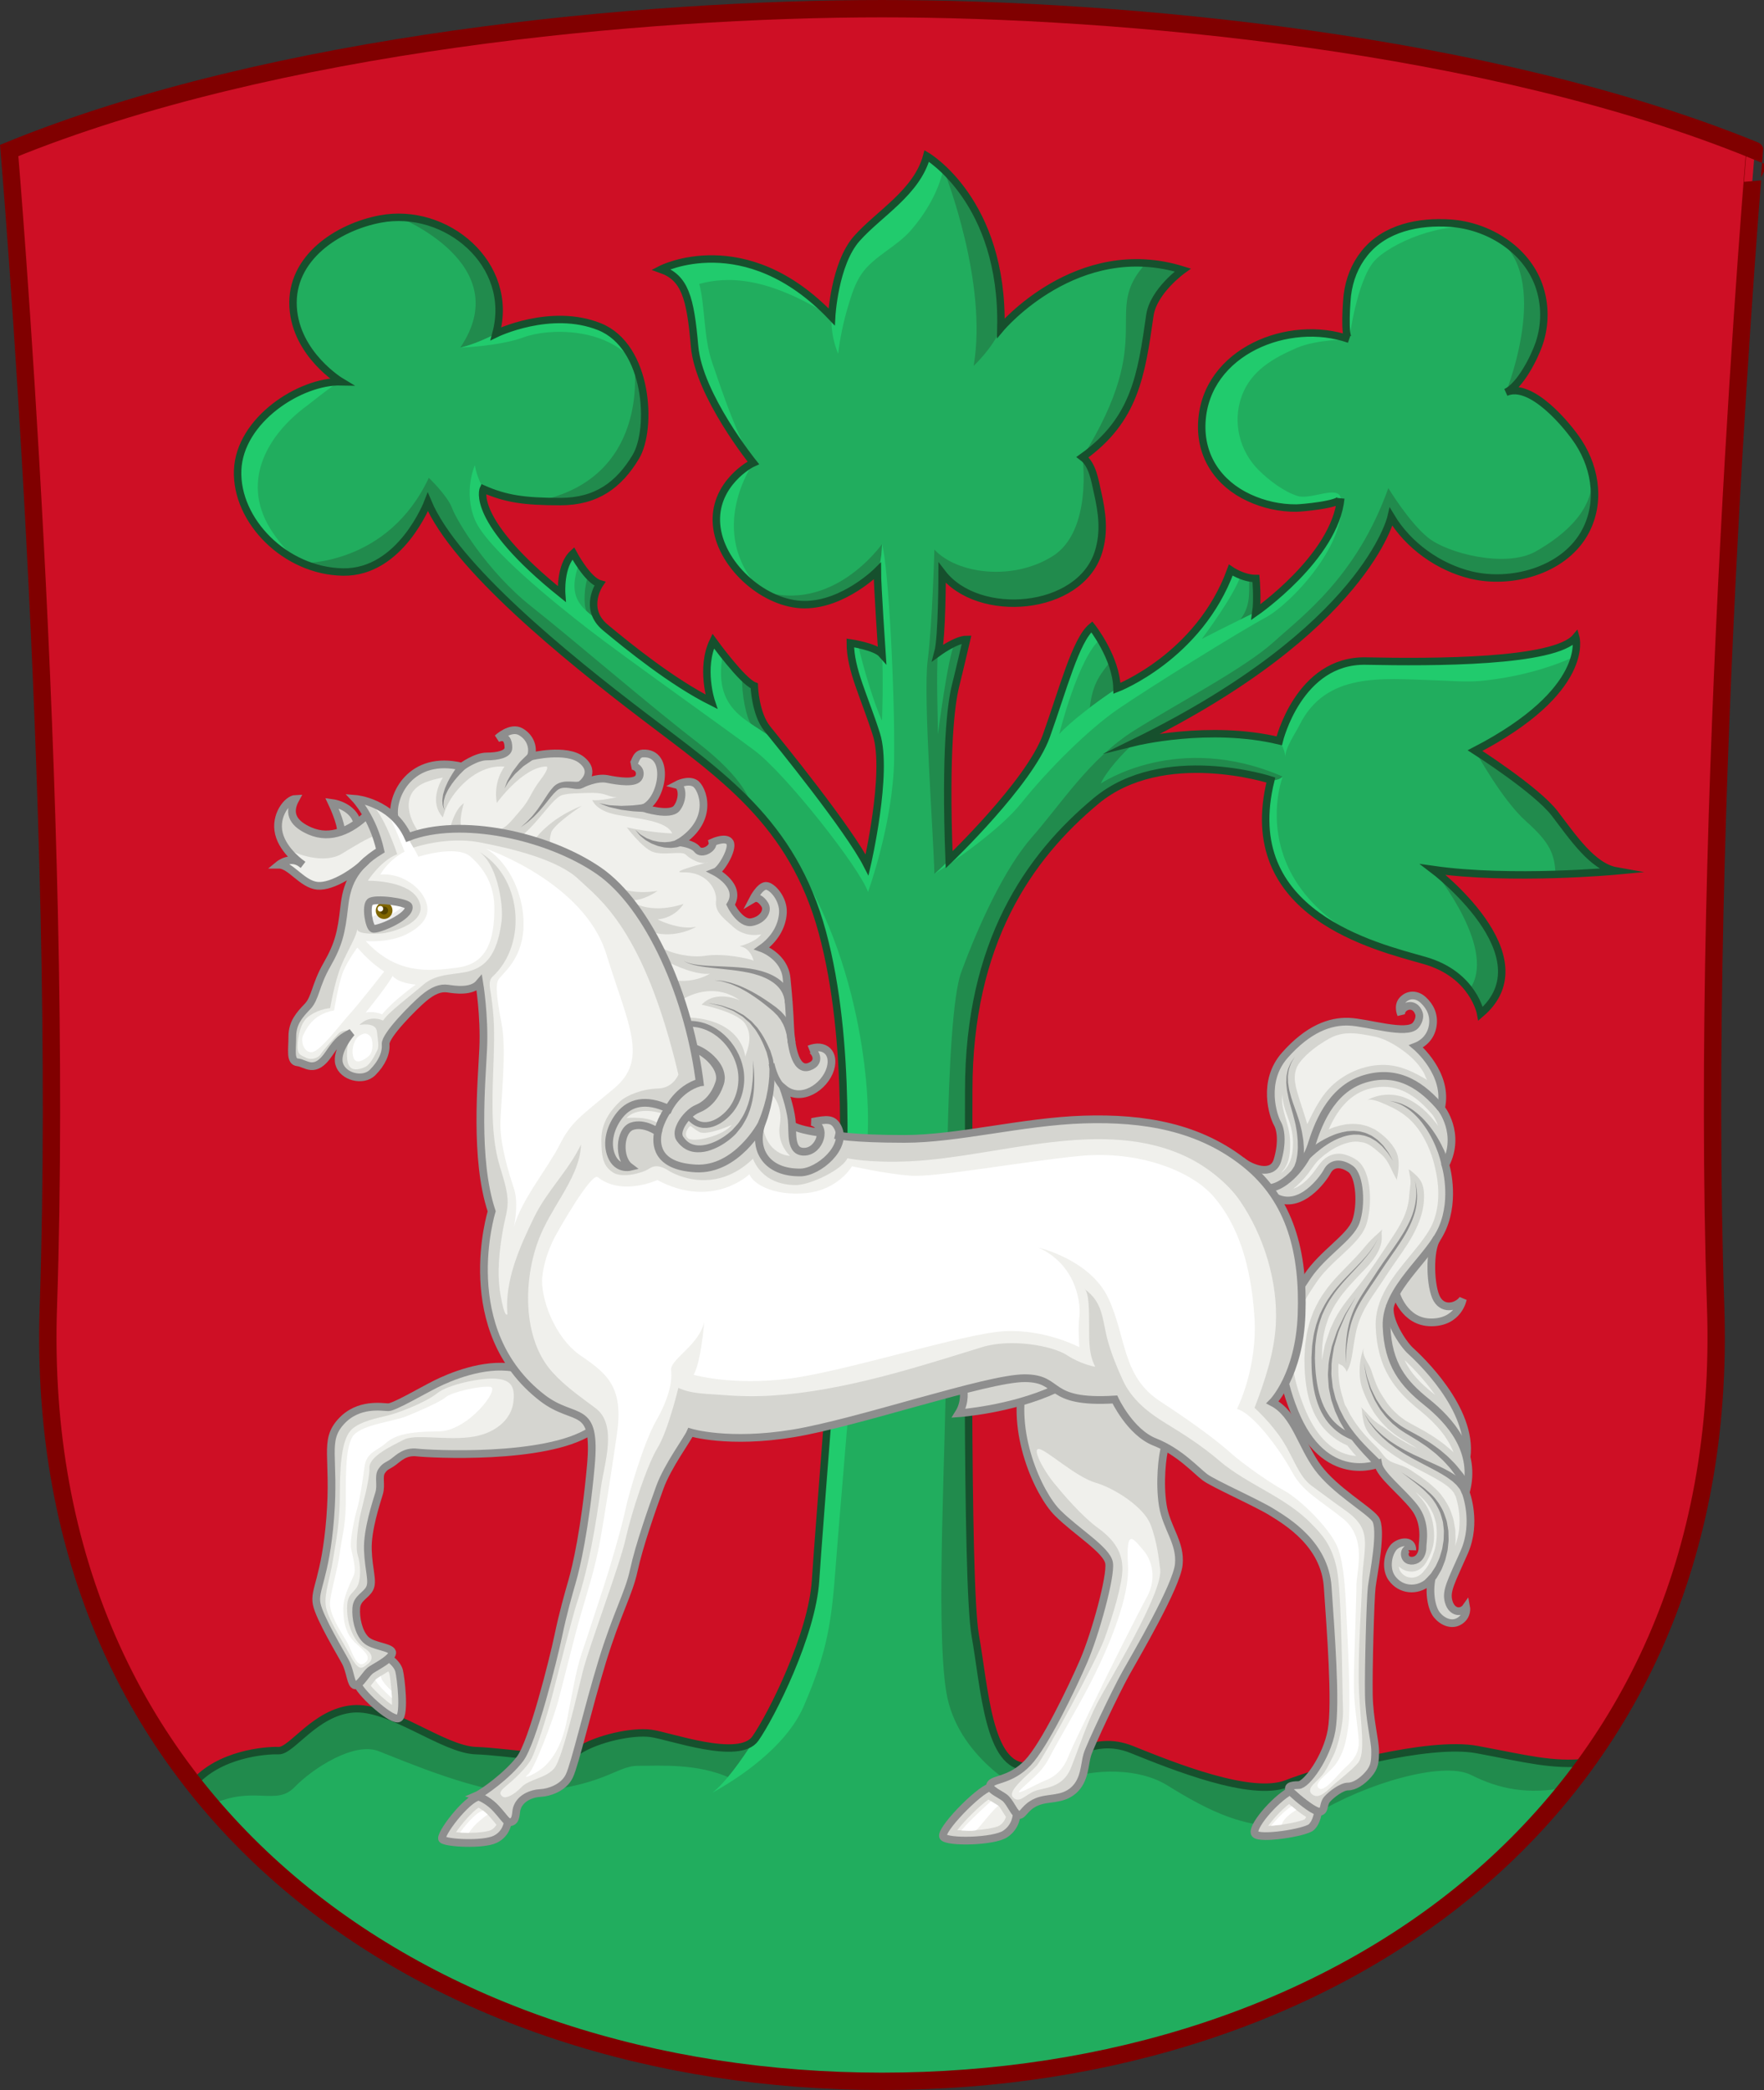 <?xml version="1.0" encoding="utf-8"?>
<!-- Generator: Adobe Illustrator 16.0.0, SVG Export Plug-In . SVG Version: 6.00 Build 0)  -->
<!DOCTYPE svg PUBLIC "-//W3C//DTD SVG 1.1//EN" "http://www.w3.org/Graphics/SVG/1.1/DTD/svg11.dtd">
<svg version="1.1" id="Layer_1" xmlns="http://www.w3.org/2000/svg" xmlns:xlink="http://www.w3.org/1999/xlink" x="0px" y="0px"
	 width="157.642px" height="186.711px" viewBox="0 0 157.642 186.711" enable-background="new 0 0 157.642 186.711"
	 xml:space="preserve">
<rect x="0" y="0" width="157.642" height="186.711" fill="#333333" stroke="none"/>
<path fill="#CE0F25" d="M153.321,116.766c1.5,44.92-34,69.17-74.5,69.17s-76-24.25-74.5-69.17c1.49-44.64-3.5-103.32-3.5-103.32
	c23.67-9.67,56.67-12.67,78-12.67s54.33,3,78,12.67C156.821,13.445,151.831,72.125,153.321,116.766z"/>
<path fill="#21AD5E" d="M141.791,157.436c-13.479,18.69-37.22,28.5-62.97,28.5c-24.86,0-47.84-9.14-61.53-26.59
	c2.28-2.66,6.44-2.99,7.61-2.95s3.26-3.44,6.62-3.729c3.36-0.29,8.05,3.63,11.01,3.729c2.95,0.09,7.48,1.08,9.17,0
	c1.68-1.08,4.78-1.76,6.45-1.55s7.92,2.53,9.36,0.47c1.43-2.07,5.06-9.26,5.37-14.13c0.32-4.87,2.11-26.75,2.27-31.25
	c0.17-4.5,1-16.83-1.66-26.66c-2.67-9.84-9-14-16-19.34c-7-5.33-16.84-13.33-19.25-19.08c0,0-2.42,6.33-7.59,6.25
	c-5.16-0.09-9.58-4.59-9.41-9.09c0.16-4.5,5.58-8,9.25-7.91c0,0-4.05-2.42-4.29-6.67c-0.26-4.41,3.99-7.15,7.77-7.87
	c5.92-1.12,12.04,4.05,10.35,10.25c0,0,4.88-2.38,9.25-0.63s4.75,9.13,3.25,11.63s-3.5,4-6.75,4s-4.87-0.26-6.87-1.13
	c0,0-1.26,2.75,7,9.37c0,0-0.19-2.53,1.03-3.62c0,0,1.28,2.41,2.37,2.72c0,0-1.53,2.22,0.5,3.9c2.03,1.69,5.96,4.87,9.46,6.62
	c-0.07-0.23-0.94-3.09,0.18-5.41c0,0,2.58,3.59,3.66,4c0,0,0.09,2.5,1.17,3.84c1.08,1.33,7.25,8.91,8.92,12.16
	c0,0,1.91-8.25,0.83-11.66c-1.08-3.42-2.33-5.75-2.33-8.17c0,0,2.25,0.33,2.83,1c0,0-0.42-6.17-0.42-7.42c0,0-3,3-6.5,3
	s-7.33-3.33-7.83-6.83s2.5-5.5,3.25-5.83c0,0-4.88-6.04-5.25-10.42s-0.87-6.12-3-6.88c0,0,7.5-3.87,15.25,4.26c0,0,0.25-4.76,2.25-7
	c2-2.26,5.37-4.13,6.25-7.38c0,0,6.88,4,6.62,15.38c0,0,6.82-8.13,16.26-5.19c0,0-2.63,1.87-2.939,4.06
	c-0.761,5.3-1.33,9.31-6.021,12.65c0.9,0.67,1.1,2.1,1.34,3.13c0.41,1.8,0.65,3.55,0.08,5.36c-1.66,5.32-10.77,6.05-13.96,1.86
	c0,0,0,5.75-0.38,7.13c0,0,1.62-1.19,2.56-1.19c0,0-0.619,2.69-1,4.19c-0.369,1.5-0.939,5.68-0.56,15.5c0,0,7.19-6.88,8.69-11.07
	s2.619-8.56,4.06-9.75c0,0,2.19,2.75,2.25,5.5c0,0,7.33-2.81,10.17-10.56c0,0,1.08,0.75,2.25,0.75c0,0,0.16,1.83,0,3
	c0,0,7.08-4.92,7.58-10.17c-0.06,0.57-3.53,0.87-3.97,0.88c-1.46,0.01-2.92-0.32-4.24-0.93c-2.72-1.26-4.38-3.69-4.21-6.77
	c0.36-6.3,7.78-9.27,13.17-7.38c-0.49-0.18-0.21-3.58-0.16-3.97c0.17-1.36,0.66-2.62,1.521-3.7c1.819-2.29,4.88-2.89,7.67-2.7
	c3.38,0.22,6.76,2.3,7.92,5.55c0.59,1.67,0.59,3.52,0.03,5.2c-0.421,1.24-1.7,3.79-2.98,4.36c2.23-1,5.52,2.95,6.5,4.46
	c1.6,2.46,1.99,5.64,0.46,8.23c-1.93,3.27-6.51,4.48-10.06,3.63c-2.9-0.69-5.62-2.64-7.15-5.19c0,0-2.25,10-22.88,20.13
	c0,0,6.63-1.63,12.88-0.13c0,0,1.75-7.25,7.75-7.13c6,0.13,16.87,0.13,18.75-2.12c0,0,1.38,4.75-9,10.12c0,0,5.5,3.5,7.12,5.63
	c1.63,2.13,3.38,4.75,5.5,5.13c0,0-9.37,0.87-16.37-0.13c0,0,10.25,7.75,4.25,12.87c0,0-0.62-3.5-5-4.74
	c-4.38-1.26-16.75-4.13-13.75-16.13c0,0-9.63-3.13-15.63,1.87s-11.37,12.63-11.37,25.88s-0.25,44,0.58,48.67
	c0.84,4.66,1.17,11.89,4.67,11.69c3.5-0.19,5.62-3,9.33-1.5c3.72,1.5,10.67,4.3,13.84,3.05c3.16-1.24,12.66-3.851,17-3.05
	C136.321,157.105,138.751,157.775,141.791,157.436z"/>
<path fill="#218B4D" d="M44.321,29.815c-1.94,1-3.19,1.24-3.19,1.24c5.06-7.46-5.48-11.64-5.48-11.64
	C40.981,19.436,45.851,24.206,44.321,29.815z"/>
<path fill="#218B4D" d="M56.821,40.815c-1.5,2.5-3.5,4-6.75,4c-0.75,0-1.4-0.01-2-0.04v-0.01c9.94-2.02,8.67-11.79,8.59-12.39
	C57.991,35.275,57.831,39.136,56.821,40.815z"/>
<path fill="#218B4D" d="M98.161,49.326c-1.66,5.32-10.77,6.05-13.96,1.86c0,0,0,5.75-0.38,7.13c-0.17,1.79,0,5.99,0,7.29
	c0,0,0.86-6.86,1.51-8.18c0.37-0.17,0.75-0.3,1.05-0.3c0,0-0.619,2.69-1,4.19c-0.369,1.5-0.939,5.68-0.56,15.5
	c0,0-0.69,0.75-1.32,1.26c-0.069-3.36-1.01-15.81-0.6-19.06c0.42-3.24,0.6-9.92,0.6-9.92c2.011,2.17,6.99,2.84,10.57,0.59
	s2.67-8.85,2.67-8.85c0.9,0.67,1.1,2.1,1.34,3.13C98.491,45.766,98.731,47.516,98.161,49.326z"/>
<path fill="#218B4D" d="M105.701,24.125c0,0-2.63,1.87-2.939,4.06c-0.761,5.3-1.33,9.31-6.021,12.65
	c6.84-11.01,1.59-12.9,5.68-17.32C103.472,23.576,104.562,23.775,105.701,24.125z"/>
<path fill="#218B4D" d="M137.552,30.695c-0.421,1.24-1.69,3.78-2.971,4.35c0.16-0.41,4.391-11.2-1.5-14.2
	c2.01,0.93,3.69,2.55,4.44,4.65C138.111,27.166,138.111,29.016,137.552,30.695z"/>
<path fill="#218B4D" d="M53.741,55.706c-0.45-0.39-0.92-0.73-1.33-1.12c-0.28-0.53-0.21-2.24,0.17-3.19
	c0.33,0.36,0.69,0.66,1.02,0.76C53.601,52.156,52.271,54.085,53.741,55.706z"/>
<path fill="#218B4D" d="M69.831,66.676c-0.76-0.81-1.77-1.36-2.72-2.01c-0.4-0.52-0.85-2.6-0.79-4.25c0.42,0.42,0.8,0.74,1.08,0.85
	c0,0,0.09,2.5,1.17,3.84C68.801,65.386,69.251,65.945,69.831,66.676z"/>
<path fill="#218B4D" d="M99.821,61.496c-0.75,0.49-1.61,1.1-2.43,1.72c0.26-2.36,1.1-3.12,1.89-4.2
	C99.581,59.786,99.802,60.636,99.821,61.496z"/>
<path fill="#218B4D" d="M112.241,54.686c-0.439,0.2-0.92,0.43-1.41,0.67c1.11-1.4,0.69-2.92,0.84-3.73
	c0.181,0.04,0.381,0.06,0.57,0.06C112.241,51.686,112.401,53.516,112.241,54.686z"/>
<path fill="#218B4D" d="M132.321,90.556c0,0-0.18-1.01-1.02-2.13c2.59-3.49-2.94-10.38-3.221-10.73
	C128.472,77.985,138.201,85.536,132.321,90.556z"/>
<path fill="#218B4D" d="M144.441,77.815c0,0-2.28,0.21-5.43,0.31c-0.07-1.76-0.44-2.81-2.631-4.75c-2.109-1.88-4.409-6.05-4.55-6.31
	c0.29,0.18,5.53,3.55,7.11,5.62C140.571,74.815,142.321,77.436,144.441,77.815z"/>
<path fill="#218B4D" d="M141.531,47.746c-1.93,3.27-6.51,4.48-10.06,3.63c-2.9-0.69-5.62-2.64-7.15-5.19c0,0-2.25,10-22.88,20.13
	c-1.12,0.93-2.68,2.74-3.061,3.68c0,0,6.851-4.7,16.25-0.62c-0.43,0.44-1.06,0.31-1.06,0.31s-9.63-3.13-15.63,1.87
	s-11.37,12.63-11.37,25.88s-0.25,44,0.58,48.67c0.41,2.271,0.7,5.16,1.29,7.49c0.229,0.89,0.5,1.7,0.83,2.37
	c0.02,0.02,0.03,0.05,0.03,0.08c0.489,1.52,0.84,2.6,2.38,4.09c-0.36-0.181-6.141-3.141-7.11-8.95c-1-6,0-22.63,0-30.87
	c0-8.26-0.17-29.38,1.33-33.46c1.5-4.09,3.84-9.25,6.34-12.09c2.5-2.83,5.14-7.02,9.14-9.52s9.86-5.56,12.44-7.89
	c2.58-2.34,7.42-5.84,10.25-13.75c0,0,1.81,3,3.53,4.41c1.72,1.42,6.97,2.75,9.64,1.25c2.66-1.5,5.42-3.91,5-7.08h0.01
	C142.722,44.045,142.552,46.025,141.531,47.746z"/>
<path fill="#218B4D" d="M89.441,29.315c-0.69,1.75-2.43,3.37-2.43,3.37c1.27-7.43-2.49-17.04-2.69-17.55
	C86.321,17.025,89.621,21.375,89.441,29.315z"/>
<path fill="#218B4D" d="M78.821,48.605c0,0,0,1.68-0.42,2.41c0,0-3,3-6.5,3c-1.33,0-2.7-0.48-3.92-1.27
	C74.391,54.936,78.821,48.605,78.821,48.605z"/>
<path fill="#218B4D" d="M67.101,71.896c-2.8-2.93-6.12-5.3-9.61-7.96c-7-5.33-16.84-13.33-19.25-19.08c0,0-2.42,6.33-7.59,6.25
	c-1.27-0.02-2.49-0.31-3.61-0.8c0,0,7.61,0.21,11.28-7.62c0,0,1.67,1.59,2.08,2.71c0.42,1.12,3.09,5.62,7.09,8.79
	s10.25,8.59,14.83,12.13C66.611,69.636,67.071,71.656,67.101,71.896z"/>
<path fill="#218B4D" d="M26.321,159.659c1.667-1.724,5.333-4.057,7.5-3.224s9.359,3.941,13,3.7
	c7.188-0.477,8.186-2.384,10.186-2.384s5.33-0.238,8.251,1.09l2.672-2.75l0.813-1.563l-0.537-0.332
	c-0.262,0.453-0.5,0.836-0.695,1.118c-1.44,2.061-7.69-0.26-9.36-0.47s-4.77,0.47-6.45,1.55c-1.69,1.08-6.22,0.09-9.17,0
	c-2.96-0.1-7.65-4.02-11.01-3.729c-3.36,0.289-5.45,3.77-6.62,3.729s-5.33,0.29-7.61,2.95c0.508,0.647,1.055,1.261,1.588,1.886
	C22.665,159.448,24.659,161.378,26.321,159.659z"/>
<path fill="#218B4D" d="M131.991,156.296c-4.34-0.801-13.84,1.81-17,3.05c-3.17,1.25-10.12-1.55-13.84-3.05
	c-3.71-1.5-5.83,1.31-9.33,1.5c-1.406,0.08-2.296-1.049-2.917-2.718l-0.416,0.774l2.5,3.807c0.896,0.235,3.437-0.016,4.479-0.682
	s5.75-1.395,8.854,0.521s8.75,5.312,13.25,2.562s11.375-4.75,13.875-3.5c2.498,1.249,5.061,1.821,8.648,1.1
	c0.58-0.729,1.149-1.467,1.696-2.225C138.751,157.775,136.321,157.105,131.991,156.296z"/>
<path fill="#21CB6D" d="M24.401,47.616c0.62,0.91,1.64,2.18,2.64,2.69c-3.44-1.5-5.93-4.89-5.8-8.29c0.16-4.47,5.5-7.95,9.17-7.91
	c-0.47,0.11-2.75,1.98-2.97,2.13C23.681,39.005,21.441,43.295,24.401,47.616z"/>
<path fill="#21CB6D" d="M56.651,32.346c-2.48-3.13-7.64-3.03-9.83-2.22s-5.69,0.93-5.69,0.93s1.25-0.24,3.19-1.24
	c0,0,4.88-2.38,9.25-0.63C55.001,29.755,56.001,30.936,56.651,32.346z"/>
<path fill="#21CB6D" d="M63.631,32.355c1.07,3.13,2.18,6.4,3.68,8.98c-0.29-0.36-4.88-6.16-5.24-10.4c-0.2-2.41-0.45-4.02-0.98-5.11
	c-0.43-0.89-1.06-1.43-2.02-1.77c0,0,7.5-3.87,15.25,4.26c-5.8-3.67-9.36-3.62-11.83-2.95
	C63.011,27.315,62.871,30.116,63.631,32.355z"/>
<path fill="#21CB6D" d="M84.312,15.116c-0.46,2.02-1.57,3.92-2.92,5.47c-1.28,1.47-3.28,2.29-4.38,3.86
	c-0.61,0.87-0.93,1.94-1.23,2.94c-0.41,1.38-0.71,2.79-0.88,4.22c-0.75-1.84-0.58-3.29-0.58-3.29s0.25-4.76,2.25-7
	c2-2.26,5.37-4.13,6.25-7.38C82.821,13.936,83.441,14.295,84.312,15.116z"/>
<path fill="#21CB6D" d="M132.191,20.485c-3.21-0.85-8.021,1.31-9.37,2.83c-1.57,1.77-2.25,7-2.25,7c-0.49-0.18-0.21-3.58-0.16-3.97
	c0.17-1.36,0.66-2.62,1.521-3.7c1.819-2.29,4.88-2.89,7.67-2.7C130.481,20.005,131.352,20.186,132.191,20.485z"/>
<path fill="#21CB6D" d="M140.722,58.666c-2.601,1.16-5.42,1.86-8.25,2.15c-1.431,0.15-2.98-0.01-4.42-0.05
	c-4.551-0.14-9.58-0.74-11.931,4.03c-0.3,0.61-1.34,2.13-1.24,2.83c-0.119-0.88-0.56-1.44-0.56-1.44s1.75-7.25,7.75-7.13
	c6,0.13,16.87,0.13,18.75-2.12C140.821,56.936,141.012,57.576,140.722,58.666z"/>
<path fill="#21CB6D" d="M77.571,99.936c0,7-2.5,34.62-2.87,39.75c-0.38,5.13-0.71,7.75-2.88,12.75c-1.62,3.73-6.02,6.54-8.15,7.71
	c1.19-0.93,2.5-2.78,3.79-4.77c0-0.011,0.01-0.011,0.01-0.011c0.01-0.01,0.03-0.029,0.04-0.05c0.16-0.24,0.35-0.54,0.56-0.899
	c1.66-2.78,4.54-8.921,4.81-13.23c0.32-4.87,2.11-26.75,2.27-31.25c0.17-4.5,1-16.83-1.66-26.66c-1.33-4.92-3.59-8.42-6.38-11.36
	C76.312,81.346,77.571,95.535,77.571,99.936z"/>
<path fill="#21CB6D" d="M79.901,67.855c-0.08,5.66-2.33,11.83-2.33,11.83c-0.75-2.17-7.37-10.56-10.13-12.63
	c-2.74-2.06-11.74-8.43-14.81-10.81c-3.06-2.37-9.12-7.25-10.19-9.81c-1.06-2.56,0-4.88,0-4.88c0.13,1,0.76,2.13,0.76,2.13
	s-1.26,2.75,7,9.37c0,0-0.19-2.53,1.03-3.62c0,0,0.21,0.38,0.53,0.87v0.01c-1.25,3.41,0.53,4.1,1.98,5.39
	c0.01,0.01,0.02,0.02,0.03,0.04c0.1,0.1,0.21,0.21,0.33,0.31c2.03,1.69,5.96,4.87,9.46,6.62c-0.07-0.23-0.94-3.09,0.18-5.41
	c0,0,0.35,0.5,0.86,1.14v0.01c-1.06,5.69,3.1,5.99,5.23,8.26c0.02,0.02,0.03,0.03,0.05,0.05c2.21,2.77,6.3,7.99,7.61,10.54
	c0,0,1.91-8.25,0.83-11.66c-1.08-3.42-2.33-5.75-2.33-8.17c0,0,0.29,0.04,0.69,0.13c0.42,1.96,1.5,5.52,2.14,6.81
	c0,0,0.14-3.81,0-5.94c0,0-0.42-6.17-0.42-7.42c0.42-0.73,0.42-2.41,0.42-2.41C79.401,50.516,79.991,62.186,79.901,67.855z"/>
<path fill="#21CB6D" d="M67.981,52.746c-2-1.28-3.6-3.39-3.91-5.56c-0.5-3.5,2.5-5.5,3.25-5.83
	C67.321,41.355,63.001,47.476,67.981,52.746z"/>
<path fill="#21CB6D" d="M119.821,44.516c-0.06,0.57-3.53,0.87-3.97,0.88c-1.46,0.01-2.92-0.32-4.24-0.93
	c-2.72-1.26-4.38-3.69-4.21-6.77c0.36-6.3,7.78-9.27,13.17-7.38c0,0-2.87,0-4.63,0.74c-2.11,0.91-4.13,2.03-4.97,4.32
	c-0.841,2.31-0.221,4.9,1.51,6.62c0.88,0.88,2.3,1.97,3.51,2.32C117.171,44.666,119.621,43.295,119.821,44.516z"/>
<path fill="#21CB6D" d="M113.071,55.186c-2.33,1.25-10.5,6.33-13.17,8.17c-2.66,1.83-6.25,5.41-8.66,8.42
	c-1.92,2.39-6.1,5.24-7.74,6.3c0.63-0.51,1.32-1.26,1.32-1.26s7.19-6.88,8.69-11.07s2.619-8.56,4.06-9.75c0,0,0.34,0.42,0.75,1.1
	c-1.94,1.7-3.57,8.09-3.66,8.49c0.86-1,3.34-2.91,5.16-4.09c0,0,7.33-2.81,10.17-10.56c0,0,0.35,0.25,0.88,0.45v0.01
	c-0.51,1.72-3.3,5.46-3.47,5.69c0.21-0.11,2.92-1.52,4.84-2.4c0,0,7.08-4.92,7.58-10.17
	C120.491,48.516,115.401,53.936,113.071,55.186z"/>
<path fill="#21CB6D" d="M122.052,84.116c-5-2-10.61-5.92-8.48-14.43c0,0,0.63,0.13,1.06-0.31
	C114.631,69.375,111.121,78.456,122.052,84.116z"/>
<path fill="none" stroke="#16502D" stroke-width="0.665" stroke-miterlimit="10" d="M17.294,159.348
	c2.277-2.662,6.433-2.996,7.605-2.954s3.265-3.437,6.625-3.729s8.048,3.633,11.003,3.729s7.481,1.083,9.169,0
	s4.785-1.759,6.455-1.546s7.92,2.525,9.357,0.463s5.063-9.25,5.375-14.125s2.104-26.75,2.271-31.25s1-16.83-1.667-26.663
	s-9-14-16-19.333s-16.833-13.338-19.25-19.088c0,0-2.417,6.333-7.583,6.25s-9.583-4.583-9.417-9.083s5.583-8,9.25-7.917
	c0,0-4.042-2.417-4.292-6.667c-0.259-4.409,3.996-7.149,7.775-7.867c5.921-1.124,12.04,4.042,10.35,10.242
	c0,0,4.875-2.375,9.25-0.625s4.75,9.125,3.25,11.625s-3.5,4-6.75,4s-4.875-0.25-6.875-1.125c0,0-1.25,2.75,7,9.375
	c0,0-0.188-2.531,1.031-3.625c0,0,1.281,2.406,2.375,2.719c0,0-1.531,2.219,0.5,3.906s5.969,4.875,9.469,6.625c0,0-1-3,0.167-5.417
	c0,0,2.583,3.583,3.667,4c0,0,0.083,2.5,1.167,3.833s7.25,8.917,8.917,12.167c0,0,1.917-8.25,0.833-11.667s-2.333-5.75-2.333-8.167
	c0,0,2.25,0.333,2.833,1c0,0-0.417-6.167-0.417-7.417c0,0-3,3-6.5,3s-7.333-3.333-7.833-6.833s2.5-5.5,3.25-5.833
	c0,0-4.875-6.042-5.25-10.417s-0.875-6.125-3-6.875c0,0,7.5-3.875,15.25,4.25c0,0,0.25-4.75,2.25-7s5.375-4.125,6.25-7.375
	c0,0,6.875,4,6.625,15.375c0,0,6.813-8.125,16.25-5.188c0,0-2.625,1.875-2.938,4.062c-0.758,5.303-1.327,9.314-6.014,12.655
	c0.9,0.669,1.1,2.094,1.335,3.128c0.412,1.802,0.652,3.547,0.085,5.358c-1.665,5.319-10.771,6.054-13.969,1.859
	c0,0,0,5.75-0.375,7.125c0,0,1.625-1.188,2.563-1.188c0,0-0.625,2.688-1,4.188s-0.938,5.688-0.563,15.5
	c0,0,7.188-6.875,8.688-11.063s2.625-8.563,4.063-9.75c0,0,2.188,2.75,2.25,5.5c0,0,7.334-2.813,10.167-10.563
	c0,0,1.084,0.75,2.25,0.75c0,0,0.167,1.833,0,3c0,0,7.083-4.917,7.583-10.166c-0.059,0.567-3.525,0.868-3.972,0.872
	c-1.455,0.013-2.914-0.313-4.233-0.925c-2.722-1.263-4.386-3.692-4.211-6.768c0.358-6.307,7.774-9.274,13.165-7.389
	c-0.49-0.172-0.209-3.576-0.159-3.969c0.174-1.361,0.659-2.616,1.516-3.695c1.822-2.294,4.884-2.893,7.673-2.705
	c3.378,0.228,6.757,2.299,7.918,5.549c0.596,1.67,0.599,3.529,0.03,5.207c-0.421,1.241-1.701,3.79-2.976,4.362
	c2.229-1,5.521,2.95,6.498,4.455c1.599,2.464,1.995,5.639,0.463,8.23c-1.936,3.272-6.515,4.484-10.06,3.634
	c-2.899-0.696-5.62-2.639-7.152-5.193c0,0-2.25,10-22.875,20.125c0,0,6.625-1.625,12.875-0.125c0,0,1.75-7.25,7.75-7.125
	s16.875,0.125,18.75-2.125c0,0,1.375,4.75-9,10.125c0,0,5.5,3.5,7.125,5.625s3.375,4.75,5.5,5.125c0,0-9.375,0.875-16.375-0.125
	c0,0,10.25,7.75,4.25,12.875c0,0-0.625-3.5-5-4.75s-16.75-4.125-13.75-16.125c0,0-9.625-3.125-15.625,1.875
	S86.571,84.186,86.571,97.436s-0.249,44,0.584,48.667s1.166,11.889,4.666,11.694s5.617-2.998,9.334-1.499s10.666,4.295,13.833,3.05
	s12.667-3.854,17-3.05s6.765,1.479,9.799,1.142"/>
<path fill="none" stroke="#800000" stroke-width="1.551" d="M153.321,116.766c1.5,44.92-34,69.17-74.5,69.17s-76-24.25-74.5-69.17
	c1.49-44.64-3.5-103.32-3.5-103.32c23.67-9.67,56.67-12.67,78-12.67s54.33,3,78,12.67
	C156.821,13.445,151.831,72.125,153.321,116.766z"/>
<g>
	<g>
		<g>
			<path fill="#D5D5D0" d="M131.027,143.567c0,0,0.15,0.769-0.576,1.236c-0.732,0.473-1.573,0.052-2.046-0.536
				c-0.468-0.581-0.728-1.947-0.468-3.245c-0.025,0.13-0.229,0.271-0.322,0.343c-1.002,0.825-2.445,0.712-3.225-0.373
				c-0.54-0.742-0.436-1.952,0.089-2.685c0.421-0.582,1.755-0.884,1.734,0.182c0-0.146-0.177-0.167-0.286-0.156
				c-0.363,0.041-0.462,0.467-0.337,0.764c0.191,0.436,0.82,0.409,1.142,0.119c0.286-0.254,0.4-0.665,0.39-1.033
				c-0.01-0.374,0.4-2.104-0.742-3.552c-1.147-1.449-3.043-2.856-3.219-3.853c0,0-4.81,1.993-7.494-4.674
				c-2.685-6.662-0.218-9.996,1.169-12.073c1.386-2.077,3.816-3.459,4.33-4.887c0.515-1.428,0.385-4.112-0.478-4.72
				c-0.867-0.603-1.688-0.52-2.077,0.218s-2.398,3.448-4.574,2.353l-3.11-3.313c0.919,0.743,2.793,1.418,3.225,0
				c0.436-1.417,0.368-2.674,0-3.323c-0.369-0.649-1.407-3.744,0.67-6.091c2.077-2.348,4.029-3.054,5.712-2.991
				c1.692,0.058,5.192,1.226,5.972,0.316c0.243-0.28,0.415-0.737,0.291-1.085c-0.396-1.096-1.621-0.628-1.59,0.114
				c0,0-0.343-0.758,0.136-1.277c0.472-0.52,1.23-0.582,1.858,0c0.628,0.587,0.972,1.345,0.842,2.248
				c-0.13,0.914-0.712,1.584-1.491,1.886c0,0,2.944,2.466,2.229,5.52c0,0,1.817,2.27,0.389,5.058c0,0,0.909,2.924-0.259,5.649
				c-0.13,0.307-0.296,0.613-0.489,0.914c-0.02,0.031-0.041,0.063-0.062,0.099c-0.67,1.138-0.535,4.341,0.062,5.349
				c0.619,1.039,1.854,0.649,2.307,0c0,0-0.374,2.067-2.814,2.072c-2.446,0.005-3.162-2.597-3.162-2.597
				c-0.203,0.348-0.374,0.706-0.51,1.069c-0.307,1.231,1.102,3.417,1.813,4.061c0.712,0.654,5.598,5.198,5.006,9.514
				c0.233,0.955,0.249,2.004-0.072,3.147c0,0,1.038,2.658-0.13,5.322c-1.169,2.663-1.678,3.474-1.387,4.455
				C129.766,144.098,130.627,144.138,131.027,143.567z"/>
			<line fill="#D5D5D0" x1="126.214" y1="138.494" x2="126.214" y2="138.489"/>
		</g>
		<path fill="none" stroke="#8E8E8E" stroke-width="0.69" d="M110.925,103.682c0.918,0.745,2.795,1.419,3.228,0
			c0.434-1.419,0.368-2.674,0-3.323c-0.367-0.649-1.406-3.745,0.671-6.092s4.024-3.055,5.712-2.992
			c1.688,0.062,5.193,1.228,5.972,0.32c0.242-0.282,0.414-0.74,0.289-1.085c-0.396-1.1-1.619-0.632-1.587,0.112
			c0,0-0.347-0.757,0.13-1.276c0.476-0.52,1.233-0.584,1.86,0c0.628,0.584,0.974,1.342,0.844,2.25
			c-0.13,0.909-0.714,1.579-1.493,1.883c0,0,2.943,2.466,2.229,5.517c0,0,1.817,2.272,0.389,5.063c0,0,0.909,2.921-0.259,5.646
			c-1.169,2.727-5.128,5.376-4.998,8.789c0.13,3.414,1.492,5.083,3.569,6.747c2.077,1.665,4.544,4.392,3.506,8.092
			c0,0,1.038,2.661-0.13,5.322c-1.169,2.661-1.678,3.472-1.386,4.456c0.293,0.985,1.158,1.027,1.559,0.455
			c0,0,0.151,0.769-0.579,1.239s-1.574,0.049-2.044-0.536c-0.471-0.584-0.73-1.947-0.471-3.245
			c-0.026,0.129-0.227,0.268-0.317,0.342c-1.006,0.827-2.446,0.709-3.229-0.374c-0.537-0.742-0.435-1.955,0.091-2.685
			c0.418-0.581,1.762-0.883,1.735,0.186c0.004-0.15-0.177-0.171-0.287-0.158c-0.365,0.042-0.464,0.464-0.336,0.76
			c0.19,0.438,0.819,0.41,1.14,0.122c0.287-0.256,0.403-0.666,0.393-1.032c-0.011-0.373,0.399-2.104-0.747-3.554
			c-1.146-1.45-3.039-2.857-3.218-3.852c0,0-4.809,1.99-7.492-4.674c-2.683-6.663-0.216-9.996,1.169-12.073s3.817-3.461,4.332-4.89
			c0.514-1.428,0.385-4.11-0.48-4.717c-0.866-0.605-1.688-0.519-2.077,0.217c-0.39,0.735-2.399,3.45-4.575,2.353"/>
		<path fill="none" stroke="#8E8E8E" stroke-width="0.69" d="M128.42,110.618c-0.735,1.042-0.618,4.41,0,5.448
			c0.619,1.039,1.852,0.649,2.307,0c0,0-0.372,2.065-2.815,2.071c-2.442,0.006-3.163-2.594-3.163-2.594"/>
		<path fill="none" stroke="#8E8E8E" stroke-width="0.69" d="M124.238,116.612c-0.303,1.229,1.101,3.414,1.814,4.063
			c0.714,0.648,5.6,5.196,5.007,9.511"/>
		<path fill="none" stroke="#8E8E8E" stroke-width="0.69" d="M128.779,98.995c-1.559-1.839-3.722-3.553-6.838-2.609
			c-3.115,0.943-4.24,4.319-4.76,5.964c-0.519,1.644-2.306,3.684-3.749,3.789"/>
		<path fill="#8E8E8E" d="M128.834,104.145c0,0-0.026-0.122-0.072-0.336c-0.048-0.196-0.125-0.48-0.246-0.826
			c-0.243-0.684-0.645-1.584-1.214-2.381c-0.135-0.205-0.294-0.39-0.444-0.578c-0.162-0.177-0.318-0.357-0.49-0.51
			c-0.334-0.313-0.687-0.567-1.013-0.739c-0.157-0.1-0.318-0.153-0.457-0.213c-0.138-0.064-0.264-0.103-0.369-0.125
			c-0.211-0.056-0.332-0.088-0.332-0.088s0.123,0.021,0.338,0.059c0.109,0.015,0.24,0.041,0.384,0.094
			c0.146,0.049,0.315,0.089,0.484,0.177c0.349,0.146,0.733,0.376,1.107,0.67c0.19,0.143,0.368,0.314,0.553,0.483
			c0.172,0.181,0.354,0.36,0.513,0.56c0.663,0.776,1.161,1.676,1.48,2.375c0.158,0.348,0.271,0.657,0.347,0.879
			c0.063,0.208,0.101,0.327,0.101,0.327L128.834,104.145z"/>
		<path fill="#8E8E8E" d="M116.55,103.021c0,0,0.114-0.092,0.313-0.253c0.205-0.161,0.514-0.392,0.889-0.637
			c0.194-0.117,0.399-0.25,0.631-0.37c0.229-0.122,0.475-0.243,0.74-0.347c0.26-0.112,0.546-0.196,0.836-0.268
			c0.148-0.029,0.297-0.058,0.446-0.086l0.458-0.03c0.152-0.014,0.307,0.02,0.458,0.026c0.153,0.005,0.301,0.042,0.446,0.084
			c0.298,0.056,0.558,0.204,0.814,0.321c0.229,0.165,0.471,0.3,0.647,0.486c0.174,0.188,0.368,0.337,0.487,0.526
			c0.131,0.178,0.251,0.342,0.357,0.486c0.087,0.156,0.162,0.293,0.226,0.405c0.124,0.224,0.195,0.352,0.195,0.352
			s-0.081-0.122-0.221-0.337c-0.07-0.106-0.155-0.235-0.253-0.384c-0.115-0.135-0.244-0.286-0.386-0.452
			c-0.129-0.177-0.331-0.307-0.51-0.475c-0.183-0.166-0.423-0.276-0.646-0.415c-0.25-0.091-0.496-0.211-0.773-0.24
			c-0.135-0.028-0.27-0.054-0.41-0.046c-0.139,0.004-0.278-0.018-0.417,0.006c-1.122,0.106-2.119,0.733-2.795,1.234
			c-0.341,0.261-0.603,0.488-0.788,0.657c-0.187,0.175-0.293,0.275-0.293,0.275L116.55,103.021z"/>
		<path fill="#8E8E8E" d="M122.905,131.014c0,0-0.174-0.205-0.483-0.529c-0.305-0.322-0.772-0.81-1.281-1.425
			c-0.254-0.311-0.521-0.654-0.775-1.039c-0.137-0.185-0.256-0.39-0.376-0.601c-0.116-0.213-0.26-0.416-0.356-0.65
			c-0.105-0.228-0.211-0.46-0.32-0.695c-0.083-0.246-0.168-0.494-0.253-0.745c-0.097-0.246-0.14-0.511-0.194-0.772
			c-0.043-0.263-0.13-0.521-0.132-0.79l-0.057-0.799c-0.021-0.265,0.024-0.529,0.033-0.791c0.006-0.527,0.129-1.03,0.228-1.517
			c0.025-0.122,0.05-0.242,0.074-0.361c0.038-0.115,0.076-0.23,0.114-0.344c0.077-0.226,0.152-0.446,0.226-0.661
			c0.126-0.438,0.342-0.813,0.506-1.171c0.179-0.352,0.309-0.691,0.493-0.955c0.169-0.272,0.316-0.51,0.438-0.705
			c0.242-0.391,0.38-0.613,0.38-0.613s-0.129,0.229-0.354,0.629c-0.113,0.199-0.25,0.441-0.406,0.72
			c-0.173,0.27-0.289,0.614-0.451,0.97c-0.148,0.362-0.347,0.74-0.452,1.178c-0.064,0.215-0.13,0.436-0.196,0.66
			c-0.032,0.112-0.065,0.227-0.099,0.342c-0.019,0.118-0.038,0.237-0.058,0.357c-0.077,0.48-0.177,0.974-0.161,1.484
			c0.002,0.255-0.031,0.51-0.001,0.766l0.086,0.766c0.012,0.258,0.106,0.502,0.158,0.752c0.063,0.247,0.112,0.497,0.216,0.729
			c0.09,0.235,0.18,0.468,0.27,0.698c0.112,0.221,0.224,0.438,0.333,0.651c0.099,0.218,0.246,0.406,0.364,0.605
			c0.123,0.195,0.245,0.387,0.384,0.558c0.258,0.358,0.527,0.678,0.783,0.967c0.519,0.576,0.979,1.018,1.318,1.348
			c0.338,0.326,0.512,0.517,0.512,0.517L122.905,131.014z"/>
		<path fill="#8E8E8E" d="M127.358,141.139c0,0,0.126-0.137,0.347-0.376c0.055-0.061,0.116-0.127,0.183-0.198
			c0.055-0.074,0.1-0.155,0.156-0.242c0.103-0.18,0.258-0.35,0.354-0.604c0.101-0.244,0.252-0.495,0.322-0.797
			c0.044-0.147,0.089-0.298,0.136-0.452c0.047-0.155,0.058-0.321,0.09-0.487c0.021-0.166,0.068-0.334,0.07-0.507
			c0.005-0.174,0.01-0.349,0.016-0.526c0.017-0.178-0.012-0.354-0.031-0.531c-0.027-0.177-0.029-0.36-0.073-0.533
			c-0.104-0.349-0.174-0.686-0.343-1.021c-0.076-0.165-0.166-0.312-0.246-0.467c-0.097-0.146-0.188-0.295-0.289-0.432
			c-0.109-0.128-0.206-0.272-0.32-0.382c-0.12-0.117-0.237-0.233-0.351-0.346c-0.222-0.234-0.466-0.403-0.675-0.587
			c-0.211-0.18-0.423-0.327-0.601-0.467c-0.18-0.138-0.337-0.258-0.466-0.357c-0.259-0.197-0.406-0.311-0.406-0.311
			s0.154,0.104,0.423,0.288c0.136,0.091,0.299,0.201,0.486,0.328c0.187,0.131,0.404,0.264,0.63,0.435
			c0.221,0.171,0.486,0.334,0.717,0.555c0.239,0.205,0.503,0.431,0.734,0.709c0.113,0.137,0.217,0.285,0.327,0.433
			c0.095,0.157,0.203,0.317,0.29,0.48c0.183,0.313,0.299,0.699,0.424,1.06c0.059,0.184,0.073,0.376,0.111,0.564
			c0.033,0.188,0.072,0.377,0.067,0.567c0.005,0.188,0.011,0.377,0.016,0.563c0.008,0.187-0.029,0.367-0.043,0.548
			c-0.023,0.179-0.026,0.357-0.066,0.528c-0.041,0.169-0.08,0.336-0.118,0.497c-0.06,0.329-0.203,0.615-0.302,0.891
			c-0.088,0.276-0.261,0.512-0.376,0.729c-0.063,0.105-0.119,0.212-0.178,0.298c-0.063,0.076-0.119,0.146-0.171,0.209
			c-0.206,0.252-0.324,0.396-0.324,0.396L127.358,141.139z"/>
		<path fill="#8E8E8E" d="M130.679,133.49c0,0-0.08-0.166-0.219-0.456c-0.087-0.102-0.173-0.224-0.299-0.37
			c-0.158-0.135-0.308-0.313-0.531-0.458c-0.837-0.639-2.191-1.248-3.482-1.963c-0.319-0.189-0.646-0.362-0.949-0.566
			c-0.311-0.191-0.604-0.398-0.881-0.61c-0.287-0.196-0.525-0.438-0.77-0.642c-0.235-0.215-0.431-0.446-0.624-0.643
			c-0.18-0.211-0.324-0.422-0.462-0.599c-0.146-0.174-0.226-0.355-0.311-0.491c-0.161-0.278-0.253-0.438-0.253-0.438
			s0.102,0.152,0.278,0.422c0.093,0.131,0.182,0.305,0.336,0.468c0.147,0.168,0.301,0.367,0.491,0.564
			c0.202,0.184,0.407,0.398,0.649,0.596c0.253,0.186,0.497,0.407,0.791,0.584c0.282,0.191,0.581,0.377,0.897,0.547
			c0.308,0.184,0.642,0.334,0.965,0.502c1.314,0.633,2.695,1.148,3.66,1.794c0.248,0.143,0.446,0.34,0.635,0.487
			c0.18,0.178,0.328,0.37,0.446,0.515c0.156,0.281,0.245,0.442,0.245,0.442L130.679,133.49z"/>
		<path fill="#8E8E8E" d="M120.89,128.662c0,0-0.076-0.032-0.218-0.093c-0.138-0.053-0.36-0.164-0.627-0.313
			c-0.513-0.306-1.237-0.85-1.759-1.747c-0.54-0.881-0.869-2.046-0.997-3.29c-0.075-0.626-0.086-1.262-0.088-1.929
			c0.019-0.324,0.037-0.651,0.055-0.979c0.025-0.329,0.092-0.663,0.136-0.994c0.053-0.331,0.156-0.65,0.231-0.974
			c0.098-0.318,0.221-0.627,0.334-0.935c0.274-0.597,0.579-1.169,0.951-1.67c0.353-0.515,0.76-0.959,1.142-1.379
			c0.39-0.413,0.77-0.791,1.115-1.145c0.346-0.353,0.653-0.685,0.915-0.988c0.125-0.156,0.243-0.302,0.353-0.437
			c0.099-0.143,0.189-0.273,0.271-0.393c0.173-0.231,0.261-0.442,0.341-0.574c0.074-0.136,0.114-0.207,0.114-0.207
			s-0.038,0.072-0.109,0.21c-0.077,0.134-0.16,0.348-0.327,0.584c-0.079,0.12-0.167,0.254-0.263,0.399
			c-0.106,0.139-0.221,0.288-0.344,0.447c-0.254,0.312-0.555,0.653-0.893,1.015s-0.707,0.749-1.084,1.169
			c-0.37,0.427-0.762,0.877-1.097,1.392c-0.354,0.501-0.638,1.068-0.892,1.656c-0.103,0.304-0.215,0.606-0.302,0.919
			c-0.065,0.316-0.158,0.631-0.201,0.952c-0.035,0.322-0.092,0.638-0.109,0.964c-0.01,0.328-0.021,0.655-0.03,0.979
			c0.019,0.63,0.044,1.273,0.133,1.874c0.153,1.207,0.5,2.305,1.017,3.102c0.5,0.813,1.161,1.277,1.633,1.545
			c0.24,0.125,0.425,0.215,0.576,0.271c0.145,0.058,0.221,0.088,0.221,0.088L120.89,128.662z"/>
		<path fill="#8E8E8E" d="M120.257,121.79c0,0-0.003-0.281-0.008-0.772c0.008-0.246,0.008-0.546,0.031-0.889
			c0.019-0.343,0.057-0.729,0.126-1.148c0.079-0.416,0.17-0.87,0.334-1.331c0.156-0.462,0.36-0.939,0.624-1.4
			c0.526-0.928,1.188-1.835,1.784-2.785c0.624-0.942,1.309-1.833,1.882-2.711c0.575-0.872,1.047-1.733,1.284-2.535
			c0.241-0.798,0.283-1.505,0.238-1.992c-0.017-0.244-0.048-0.435-0.072-0.563c-0.025-0.13-0.038-0.198-0.038-0.198
			s0.017,0.067,0.049,0.195c0.031,0.128,0.074,0.317,0.104,0.563c0.068,0.486,0.084,1.211-0.141,2.037
			c-0.223,0.824-0.661,1.729-1.236,2.617c-0.57,0.893-1.247,1.792-1.854,2.73c-0.607,0.946-1.281,1.851-1.805,2.753
			c-0.26,0.452-0.475,0.907-0.643,1.354c-0.174,0.444-0.277,0.887-0.368,1.294c-0.078,0.411-0.138,0.791-0.177,1.13
			c-0.042,0.339-0.059,0.637-0.08,0.882C120.27,121.509,120.257,121.79,120.257,121.79z"/>
		<path fill="#8E8E8E" d="M130.817,132.992c0,0-0.119-0.2-0.328-0.55c-0.108-0.168-0.221-0.403-0.391-0.607
			c-0.166-0.214-0.334-0.469-0.554-0.726c-0.234-0.243-0.458-0.539-0.752-0.797c-0.144-0.133-0.29-0.269-0.441-0.408
			c-0.155-0.135-0.324-0.26-0.491-0.394c-0.331-0.271-0.705-0.513-1.083-0.762c-0.384-0.247-0.774-0.471-1.187-0.722
			c-0.193-0.129-0.391-0.249-0.581-0.387c-0.186-0.149-0.37-0.301-0.553-0.45c-0.332-0.329-0.66-0.649-0.913-1.016
			c-0.288-0.338-0.47-0.73-0.682-1.073c-0.174-0.363-0.316-0.719-0.451-1.041c-0.098-0.337-0.188-0.645-0.267-0.919
			c-0.078-0.272-0.098-0.522-0.139-0.722c-0.068-0.4-0.107-0.63-0.107-0.63s0.049,0.228,0.137,0.625
			c0.05,0.196,0.08,0.443,0.171,0.711c0.091,0.267,0.194,0.567,0.306,0.896c0.149,0.313,0.305,0.655,0.491,1.003
			c0.224,0.325,0.416,0.698,0.713,1.014c0.261,0.344,0.593,0.639,0.924,0.938c0.179,0.133,0.357,0.266,0.537,0.399
			c0.191,0.125,0.397,0.237,0.597,0.357c0.394,0.214,0.819,0.434,1.217,0.665c0.397,0.235,0.793,0.468,1.15,0.731
			c0.18,0.131,0.361,0.254,0.529,0.386c0.164,0.138,0.324,0.273,0.481,0.404c0.319,0.257,0.571,0.556,0.83,0.804
			c0.246,0.261,0.446,0.533,0.636,0.759c0.201,0.228,0.312,0.438,0.431,0.606c0.225,0.34,0.354,0.534,0.354,0.534L130.817,132.992z"
			/>
		<path fill="#8E8E8E" d="M115.43,104.563c0,0,0.089-0.142,0.246-0.39c0.035-0.114,0.084-0.248,0.146-0.408
			c0.031-0.188,0.091-0.395,0.117-0.632c0.014-0.24,0.058-0.499,0.041-0.779c-0.001-0.141-0.003-0.284-0.006-0.431
			c-0.014-0.147-0.027-0.298-0.042-0.451c-0.019-0.308-0.087-0.62-0.141-0.94c-0.06-0.32-0.156-0.634-0.236-0.96
			c-0.184-0.645-0.387-1.294-0.494-1.926c-0.075-0.311-0.079-0.626-0.113-0.915c0.023-0.295-0.007-0.575,0.068-0.825
			c0.027-0.125,0.053-0.244,0.078-0.358c0.035-0.11,0.086-0.21,0.125-0.306c0.04-0.095,0.079-0.184,0.114-0.266
			c0.038-0.08,0.093-0.144,0.132-0.206c0.165-0.244,0.26-0.384,0.26-0.384s-0.085,0.145-0.234,0.398
			c-0.034,0.064-0.083,0.13-0.117,0.211c-0.029,0.083-0.062,0.173-0.096,0.269c-0.031,0.097-0.074,0.196-0.103,0.306
			c-0.017,0.112-0.034,0.229-0.052,0.354c-0.06,0.242-0.011,0.516-0.016,0.797c0.053,0.281,0.073,0.58,0.166,0.88
			c0.144,0.605,0.384,1.23,0.61,1.865c0.101,0.322,0.224,0.646,0.306,0.973c0.078,0.328,0.169,0.649,0.21,0.971
			c0.025,0.16,0.05,0.317,0.074,0.471c0.013,0.156,0.024,0.309,0.036,0.458c0.035,0.296,0.008,0.584,0.009,0.848
			c-0.012,0.265-0.063,0.51-0.089,0.728c-0.064,0.23-0.131,0.435-0.188,0.601c-0.141,0.259-0.222,0.406-0.222,0.406L115.43,104.563z
			"/>
		<g>
			<path fill="#F0F0EC" d="M130.051,137.928c0.016-0.135,0.037-0.286,0.026-0.446l-0.016-0.53c0.011-0.228-0.026-0.436-0.062-0.617
				c0,0-0.037-0.203-0.048-0.26c-0.021-0.14-0.046-0.296-0.104-0.478l-0.063-0.182c-0.109-0.333-0.229-0.676-0.399-0.966
				c-0.063-0.119-0.135-0.239-0.213-0.359l-0.109-0.176l-0.114-0.155c-0.083-0.114-0.16-0.225-0.249-0.328
				c-0.26-0.311-0.545-0.556-0.784-0.764c-0.188-0.176-0.379-0.311-0.55-0.436c-0.078-0.052-0.146-0.104-0.224-0.16
				c-0.156-0.12-0.307-0.225-0.452-0.317c-0.196-0.135-0.395-0.268-0.592-0.401c-0.339-0.229-0.705-0.379-1.092-0.507
				c-0.384-0.126-0.777-0.26-1.084-0.531c-0.316-0.279-0.519-0.658-0.816-0.953c-0.36-0.356-0.718-0.717-1.059-1.092
				c-0.208-0.239-0.482-0.556-0.764-0.945c-0.119-0.145-0.228-0.316-0.331-0.487c-0.048-0.073-0.094-0.151-0.146-0.225
				c-0.072-0.113-0.145-0.218-0.202-0.348l-0.317-0.617c-0.135-0.136-0.212-0.551-0.274-0.732c-0.109-0.338-0.197-0.675-0.265-1.022
				c-0.063-0.343-0.109-0.696-0.13-1.05c-0.011-0.177-0.016-0.358-0.011-0.534c0-0.167-0.016-0.354,0.026-0.515
				c0,0.073,0.296,0.166,0.343,0.213c0.124,0.135,0.306,0.281,0.363,0.551c0.41-0.639,0.488-1.491,0.607-2.223
				c0.13-0.81,0.249-1.631,0.55-2.404c0.162-0.421,0.364-0.841,0.603-1.257c0.307-0.535,0.671-1.069,1.061-1.636
				c0.243-0.358,0.492-0.727,0.727-1.096c0.296-0.451,0.603-0.893,0.908-1.334c0.327-0.468,0.654-0.935,0.945-1.392
				c0.634-0.977,1.085-1.942,1.314-2.794c0.135-0.493,0.207-1.008,0.207-1.517c0.005-0.561-0.072-1.137-0.421-1.594
				c-0.135-0.182-0.561-0.623-0.95-0.847c0.094,0.535,0.197,0.872,0.161,1.299c-0.031,0.348-0.094,0.711-0.114,1.059
				c-0.026,0.416-0.104,0.82-0.223,1.216c-0.193,0.664-0.588,1.438-1.205,2.373c-0.95,1.438-1.896,2.923-2.955,4.278
				c-0.814,1.049-1.662,1.979-2.265,3.173c-0.041,0.088-0.088,0.182-0.135,0.275c-0.14,0.285-0.296,0.607-0.395,0.955l-0.171,0.493
				l-0.182,0.551l-0.125,0.612c-0.052,0.255-0.108,0.51-0.146,0.774c-0.005-0.068-0.005-0.135-0.005-0.203l0.026-0.966
				c0.01-0.192,0.036-0.379,0.062-0.565c0.017-0.12,0.031-0.239,0.042-0.348c0.025-0.188,0.072-0.369,0.114-0.551
				c0.031-0.12,0.058-0.239,0.073-0.317c0.062-0.218,0.135-0.436,0.213-0.653l0.062-0.183c0.281-0.654,0.546-1.143,0.841-1.563
				c0.308-0.478,0.676-0.898,1.034-1.319c0.285-0.312,0.561-0.607,0.82-0.883l0.26-0.274c0.841-0.842,1.858-1.974,1.807-3.246
				c-0.01-0.202-0.047-0.446,0.058-0.634c-0.317,0.333-0.681,0.613-1.002,0.94c-0.327,0.337-0.629,0.706-0.935,1.064
				c-0.255,0.29-0.551,0.612-0.889,0.955l-0.275,0.28c-0.27,0.275-0.556,0.566-0.867,0.894c-0.379,0.421-0.81,0.888-1.168,1.418
				c-0.353,0.473-0.681,1.038-1.038,1.822l-0.078,0.218c-0.094,0.25-0.188,0.499-0.275,0.79c-0.026,0.108-0.052,0.218-0.083,0.322
				c-0.058,0.223-0.12,0.451-0.161,0.711c-0.016,0.108-0.031,0.223-0.047,0.332c-0.036,0.233-0.073,0.467-0.094,0.711l-0.057,1.013
				c0.005,0.639,0.011,1.319,0.094,1.995c0.145,1.401,0.52,2.627,1.079,3.535c0.457,0.795,1.143,1.475,1.995,1.979
				c0.191,0.109,0.467,0.255,0.659,0.333c0.083,0.113,0.171,0.218,0.26,0.326c0.182,0.224,0.362,0.432,0.534,0.619
				c-0.441-0.031-0.872-0.136-1.277-0.308c-1.386-0.581-2.513-1.936-3.354-4.024c-2.409-5.981-0.473-8.863,0.94-10.972l0.135-0.202
				c0.598-0.898,1.464-1.703,2.233-2.409c0.997-0.925,1.858-1.725,2.207-2.69c0.529-1.479,0.617-4.818-0.837-5.837
				c-0.316-0.223-0.732-0.399-1.105-0.504c-0.572-0.15-1.174-0.03-1.657,0.317c-0.503,0.363-0.794,0.919-1.179,1.396
				c-0.456,0.562-1.039,1.132-1.739,1.36c0.509-0.399,0.96-0.867,1.355-1.381c0.358-0.467,0.633-0.95,1.085-1.345
				c0.504-0.441,1.06-0.836,1.677-1.111c0.556-0.249,1.283-0.473,1.896-0.343l0.032,0.005l0.035,0.006
				c0.707,0.072,1.231,0.623,1.751,1.049c0.773,0.648,0.955,1.563,1.475,2.378c-0.068-0.109,0.01-0.327,0.031-0.441
				c0.119-0.769,0.191-1.589-0.203-2.29c-0.374-0.659-0.945-1.23-1.568-1.651c-0.063-0.041-0.233-0.161-0.233-0.161l-0.207-0.093
				c-0.219-0.109-0.473-0.229-0.774-0.291c-0.176-0.052-0.363-0.094-0.561-0.099c-0.042-0.005-0.083-0.011-0.125-0.016
				c-0.093-0.005-0.192-0.016-0.285-0.016c-0.047,0-0.094,0-0.119,0.005l-0.499,0.031l-0.515,0.099
				c-0.373,0.094-0.669,0.188-0.914,0.291c-0.051,0.021-0.103,0.042-0.155,0.067c0.665-1.516,1.709-3.048,3.479-3.588
				c0.487-0.146,0.971-0.219,1.433-0.219c2.01,0,3.464,1.438,4.367,2.509c0.005,0.005,0.291,0.379,0.499,0.986
				c-0.141-0.197-0.291-0.395-0.457-0.582c-0.135-0.176-0.286-0.332-0.441-0.487l-0.135-0.146l-0.1-0.089
				c-0.155-0.146-0.321-0.296-0.492-0.426c-0.405-0.316-0.826-0.571-1.231-0.742c-1.105-0.478-2.466-0.415-3.516,0.197
				c0.426-0.249,1.418,0.249,1.817,0.421c0.639,0.275,1.257,0.628,1.792,1.074c1.033,0.862,1.729,2.124,2.171,3.381
				c0.187,0.54,0.321,1.101,0.431,1.656c0.291,1.475,0.26,3.085-0.338,4.481c-0.39,0.898-1.173,1.849-1.999,2.855
				c-1.563,1.896-3.173,3.854-3.079,6.352c0.141,3.691,1.672,5.654,3.931,7.462c1.517,1.215,2.529,2.472,3.022,3.76
				c-0.104-0.108-0.219-0.213-0.343-0.312l-0.498-0.416c-0.115-0.094-0.24-0.182-0.364-0.27l-0.182-0.13
				c-0.363-0.265-0.753-0.498-1.137-0.728l-0.067-0.041c-0.286-0.16-0.582-0.322-0.873-0.479l-0.337-0.181l-0.224-0.13
				c-0.119-0.073-0.238-0.141-0.322-0.192l-0.514-0.384l-0.037-0.031c-0.296-0.271-0.575-0.524-0.789-0.8l-0.016-0.026l-0.025-0.026
				c-0.161-0.177-0.296-0.384-0.441-0.612c-0.063-0.099-0.125-0.203-0.192-0.296c-0.488-0.727-0.731-1.521-1.013-2.342
				c-0.213-0.618-0.903-1.294-0.623-1.989c-0.462,1.143-0.555,2.753-0.077,3.895l0.088,0.218c0.175,0.433,0.37,0.837,0.597,1.241
				c0.146,0.26,0.313,0.557,0.545,0.831c0.271,0.385,0.603,0.717,0.925,1.039l0.063,0.063l0.607,0.487
				c0.135,0.099,0.27,0.188,0.404,0.275l0.219,0.14l0.39,0.234c0.27,0.161,0.524,0.316,0.779,0.478c0,0,0.16,0.104,0.207,0.135
				c-0.016-0.005-0.27-0.135-0.379-0.187c-0.202-0.104-0.41-0.202-0.628-0.332c-0.275-0.15-0.551-0.316-0.872-0.535
				c-0.162-0.093-0.313-0.213-0.473-0.343c-0.237-0.19-0.471-0.383-0.727-0.549c-0.303-0.195-0.609-0.411-0.88-0.656
				c-0.289-0.263-0.531-0.571-0.809-0.847c-0.097-0.096-0.19-0.195-0.289-0.292c0.156,0.153,0.125,0.455,0.147,0.653
				c0.058,0.482,0.169,1.008,0.401,1.438c0.24,0.447,0.676,0.842,1.046,1.184c0.22,0.202,0.45,0.395,0.69,0.57
				c0.319,0.234,0.636,0.473,0.975,0.679c0.218,0.151,0.446,0.281,0.68,0.416c0.099,0.057,0.202,0.113,0.317,0.182
				c0.414,0.229,0.841,0.451,1.251,0.664c0.836,0.437,1.63,0.847,2.19,1.273c0.104,0.066,0.193,0.154,0.286,0.243
				c0.047,0.047,0.094,0.094,0.141,0.135c0.052,0.058,0.093,0.114,0.135,0.161c0.026,0.042,0.058,0.073,0.083,0.109l0.161,0.332
				c0.083,0.234,0.769,2.348-0.063,4.414c0-0.011,0.005-0.021,0.005-0.031C130.041,138.036,130.046,137.979,130.051,137.928z"/>
			<path fill="#F0F0EC" d="M115.734,96.667c0.031,0.249,0.087,0.502,0.156,0.756c0.278,1.012,0.647,1.997,0.937,3.007
				c0.624-1.306,1.264-2.618,2.369-3.59c1.419-1.247,3.413-1.94,5.296-1.633c1.123,0.184,2.114,0.729,3.084,1.293
				c-0.122-0.071-0.253-0.521-0.329-0.652c-0.135-0.23-0.287-0.454-0.452-0.665c-0.323-0.411-0.701-0.78-1.113-1.103
				c-0.793-0.623-1.854-1.282-2.857-1.481c-1.438-0.286-2.734-0.561-4.081,0.208c-0.924,0.527-1.916,1.232-2.572,2.08
				C115.743,95.438,115.658,96.041,115.734,96.667z"/>
			<path fill="#F0F0EC" d="M125.523,121.504c0.535,1.17,1.395,2.046,2.563,2.981c0.061,0.049,0.119,0.097,0.178,0.145
				C127.214,123.138,126.02,121.967,125.523,121.504z"/>
			<path fill="#F0F0EC" d="M128.4,136.931c0.003,0.415-0.04,0.827-0.117,1.242c-0.035,0.189-0.103,0.371-0.167,0.552
				c-0.067,0.188-0.121,0.383-0.208,0.563c-0.15,0.308-0.295,0.625-0.516,0.891c-0.127,0.154-0.273,0.347-0.431,0.471
				c-0.244,0.191-0.524,0.291-0.811,0.291c-0.052,0-0.104-0.006-0.156-0.012c-0.327-0.041-0.617-0.223-0.82-0.503
				c-0.088-0.119-0.145-0.296-0.166-0.488c0.208,0.208,0.473,0.354,0.773,0.421c0.125,0.026,0.25,0.041,0.374,0.041
				c0.544,0,1.012-0.352,1.285-0.802c0.29-0.479,0.535-1.03,0.643-1.581c0.105-0.539,0.091-1.088,0.019-1.63
				c-0.069-0.521-0.204-1.03-0.433-1.506c-0.143-0.299-0.323-0.596-0.532-0.853c-0.202-0.249-0.415-0.494-0.638-0.737
				c0.01,0.01,0.025,0.021,0.036,0.031c0.14,0.108,0.27,0.219,0.404,0.358l0.358,0.353c0.052,0.052,0.099,0.115,0.146,0.172
				c0.042,0.057,0.089,0.114,0.104,0.13c0.058,0.078,0.115,0.166,0.172,0.254l0.083,0.125l0.078,0.15
				c0.047,0.083,0.094,0.171,0.145,0.281c0.104,0.201,0.162,0.414,0.234,0.664l0.063,0.228c0.021,0.084,0.025,0.166,0.036,0.249
				C128.385,136.502,128.398,136.717,128.4,136.931z"/>
			<path fill="#F0F0EC" d="M114.586,97.784c0,0,0.01,0.115,0.028,0.317c0.022,0.199,0.075,0.481,0.169,0.812
				c0.177,0.659,0.598,1.504,0.717,2.453c0.066,0.472,0.061,0.941,0.019,1.382c-0.044,0.44-0.152,0.85-0.311,1.171
				c-0.148,0.327-0.358,0.547-0.504,0.688c-0.074,0.071-0.138,0.12-0.182,0.152s-0.066,0.05-0.066,0.05s0.083-0.081,0.209-0.238
				c0.126-0.156,0.282-0.396,0.402-0.712c0.126-0.314,0.185-0.707,0.215-1.13c0.021-0.424,0.024-0.883-0.036-1.329
				c-0.117-0.896-0.469-1.761-0.6-2.454c-0.069-0.345-0.079-0.639-0.08-0.843C114.573,97.899,114.586,97.784,114.586,97.784z"/>
		</g>
	</g>
	<path fill="#D5D5D0" d="M30.496,74.296l-0.036,0.021v-0.005C30.47,74.307,30.485,74.301,30.496,74.296z"/>
	<path fill="#D5D5D0" d="M122.33,151.419c0.046,2.207,0.565,4.071,0.565,5.021s-0.047,1.428-0.607,2.077s-1.257,1.08-1.817,1.08
		s-1.47,0.695-1.859,1.127c-0.39,0.431-0.176,0.997-0.607,1.127c-0.431,0.13-1.947-1.127-2.555-1.688
		c-0.603-0.565-0.083-0.695,0.607-0.695s2.508-2.467,2.944-4.887c0.431-2.425-0.088-8.983-0.348-12.811s-3.635-5.842-4.996-6.684
		c-1.365-0.846-5.192-2.533-5.972-3.115c-0.664-0.503-1.854-1.807-3.567-2.722c-0.249,0.723-0.524,3.241-0.202,5.251
		c0.327,2.009,1.625,3.308,1.434,5.26c-0.197,1.942-3.833,8.111-4.741,9.731c-0.909,1.626-3.184,6.429-3.442,7.27
		c-0.26,0.847-0.192,2.275-1.231,3.184c-1.038,0.909-2.269,0.586-3.308,1.039c-1.038,0.451-1.174,1.168-1.558,1.168
		c-0.395,0-0.779-1.168-1.298-1.558c-0.52-0.39-1.559-0.779-1.236-1.236c0.322-0.451,1.817-0.321,3.313-1.88
		c1.491-1.558,3.957-6.688,4.996-9.087c1.038-2.399,2.467-7.593,2.274-8.766c-0.197-1.163-2.924-2.788-4.611-4.476
		s-4.284-7.271-2.944-12.032c-3.375,0-14.883,3.983-20.683,4.934c-5.8,0.955-9.176-0.083-9.176-0.083
		c-0.26,0.603-2.03,2.985-2.726,4.887c-0.691,1.905-1.859,5.229-2.337,7.446c-0.437,2.045-1.512,3.848-2.81,8.09
		s-2.425,9.154-2.944,10.256c-0.52,1.105-1.88,1.489-2.534,1.526c-0.894,0.041-1.891,0.473-2.165,1.401
		c-0.109,0.374-0.021,1.05-0.493,1.195c-0.421,0.129-0.551-0.328-1.366-1.2c-0.81-0.877-1.75-1.147-1.75-1.147
		c0.607-0.26,2.769-1.817,3.895-3.292c1.127-1.47,2.986-8.91,3.417-10.987c0.437-2.077,0.909-3.724,1.257-4.934
		c0.348-1.215,1.138-4.533,1.656-10.245c0.136-1.47,0.104-2.44-0.063-3.101c-4.05,2.581-14.347,2.03-15.453,1.896
		c-1.101-0.125-1.656,0.487-2.14,0.847c-0.488,0.358-0.717,0.326-1.038,0.81c-0.327,0.488,0,1.199-0.229,1.979
		s-1.07,3.251-1.008,5.068c0.067,1.817,0.488,2.789,0.161,3.438c-0.322,0.649-1.132,0.841-1.199,1.755
		c-0.063,0.903,0.197,2.171,0.846,2.819c0.649,0.649,2.431,0.649,2.368,1.2c-0.063,0.556-1.558,1.267-1.947,1.558
		c-0.39,0.296-0.971,1.366-1.365,1.335c-0.385-0.037-0.421-1.236-0.842-2.046c-0.421-0.811-2.337-3.937-2.597-5.234
		c-0.259-1.298,0.779-2.254,1.211-7.706c0.436-5.452-0.603-6.834,0.955-8.568c1.558-1.729,3.718-1.298,4.237-1.298
		s3.032-1.47,4.242-2.077c1.21-0.603,4.237-1.9,6.901-1.454c-4.367-6.055-1.906-13.974-1.906-13.974
		c-1.558-4.674-0.883-11.658-0.753-14.561c0.13-2.897-0.348-5.815-0.348-5.815c-0.68,0.81-2.176,0.581-2.825,0.482
		c-0.648-0.099-1.329,0.161-2.17,0.878c-0.847,0.716-3.443,3.313-3.375,4.092c0.062,0.778-0.327,1.683-1.174,2.528
		c-0.842,0.847-2.659,0.39-2.98-0.778c-0.307-1.102,0.758-2.478,1.069-2.763c-1.158,0.945-0.628,0.052-1.983,1.854
		c-1.36,1.817-2.077,0.842-2.789,0.779c-0.711-0.063-0.487-1.07-0.487-2.306c0-1.23,0.648-1.947,1.365-2.69
		c0.712-0.747,0.681-1.885,1.719-3.702c1.039-1.817,1.298-2.855,1.558-5.192c0.146-1.345,0.473-2.602,1.604-3.77
		c-1.018,0.899-2.819,2.004-4.009,1.885c-1.36-0.125-2.398-1.88-3.438-1.88c0,0,0.925-0.764,1.88-0.192
		c0.12,0.094,0.202,0.156,0.239,0.177c-0.078-0.068-0.161-0.125-0.239-0.177c-0.504-0.395-1.584-1.366-1.88-2.602
		c-0.39-1.62,0.779-3.069,1.496-3.09c-0.79,1.418-0.068,2.28,1.267,2.867c0.956,0.42,1.9,0.389,2.773,0.078v0.005l0.036-0.021
		c-0.011,0.005-0.026,0.011-0.036,0.016c0.077-0.737-0.8-2.576-0.8-2.576c0.976,0.125,2.077,0.779,2.259,1.797
		c0.301-0.218,0.587-0.462,0.852-0.722c-0.535-0.945-1.008-1.444-1.008-1.444s1.937,0.151,3.484,1.657
		c-0.327-1.942,1.49-5.639,6.034-4.539c0,0,1.235-0.903,2.207-0.903c0.971,0,1.947-0.197,1.947-0.779
		c0-0.586-0.197-1.173-0.977-0.846c0,0,1.174-1.106,2.077-0.587c0.914,0.52,1.174,1.496,0.914,2.212c0,0,3.178-0.779,4.538,0.322
		c1.294,1.043,0.136,2.03,0.011,2.134c0.13-0.062,1.34-0.628,2.264-0.447c0.977,0.192,2.597,0.452,2.856-0.192
		c0.26-0.654-0.39-1.039-0.712-0.977c0.395-0.078,0.307-1.069,1.039-1.111c2.555-0.151,1.755,4.201,0.063,4.876
		c0,0,2.404,0.779,2.985,0c0.582-0.779,0.52-1.947,0-2.077c0,0,0.977-0.52,1.62-0.13c0.654,0.39,1.817,3.209-1.36,5.271
		c0,0,1.168,0.12,1.558,0.639c0.39,0.52,1.496-0.104,1.36-0.639c0,0,1.236-0.566,1.559,0c0.327,0.571-0.779,2.457-1.299,2.648
		c0,0,2.394,1.231,1.361,2.924c0,0,0.852,1.75,1.89,1.558c1.038-0.197,1.49-1.038,1.163-1.558c-0.322-0.52-0.711-0.717-1.038-0.52
		c0,0,0.597-1.152,1.142-1.163c0.551-0.01,1.59,1.163,1.521,2.395c-0.067,1.23-0.778,2.404-1.885,3.183c0,0,2.015,0.712,2.212,2.659
		c0.083,0.888,0.151,1.578,0.192,2.207c0.063,0.763,0.094,1.428,0.13,2.206c0.016,0.313,0.042,0.67,0.083,1.044
		c0.021,0.12,0.036,0.229,0.047,0.322c0.192,1.241,0.623,2.467,1.558,2.14c1.299-0.452,0.327-1.688,0-1.559
		c1.393-0.55,2.332,0.333,1.896,1.761c-0.488,1.61-2.622,3.043-4.164,1.745c0,0,0.581,1.62,0.711,2.793
		c0.016,0.156,0.025,0.327,0.031,0.499l2.561,0.659c-0.017-0.436-0.25-0.82-0.774-0.966c1.366-0.26,1.88-0.312,2.29,0.457
		c0.141,0.255,0.202,0.524,0.202,0.789c0.723,0.099,2.431,0.271,5.774,0.271c4.757,0,10.558-1.558,16.01-1.734
		c5.452-0.172,10.386,0.695,14.451,3.951c4.071,3.262,5.219,8.018,5.021,13.471c-0.197,5.452-2.597,7.852-2.597,7.852
		c2.015,1.038,2.555,3.806,4.066,5.842c1.516,2.035,4.414,3.677,5.109,4.543c0.69,0.867-0.177,5.021-0.307,6.102
		S122.288,149.212,122.33,151.419z"/>
	<path fill="#D5D5D0" d="M30.496,74.296l-0.036,0.021v-0.005C30.47,74.307,30.485,74.301,30.496,74.296z"/>
	<path fill="#F0F0EC" d="M30.496,74.296l-0.036,0.021v-0.005C30.47,74.307,30.485,74.301,30.496,74.296z"/>
	<path fill="#F0F0EC" d="M30.496,74.296l-0.036,0.021v-0.005C30.47,74.307,30.485,74.301,30.496,74.296z"/>
	<path fill="#F0F0EC" d="M71.14,105.867c1.299-0.005,4.154-1.397,4.587-2.393c0,0,1.99,0.443,5.669,0.265
		c7.861-0.382,17.224-4.023,24.773-0.329c1.677,0.821,3.539,2.271,4.61,3.82c2.17,3.137,3.453,7.316,3.234,11.137
		c-0.143,2.507-0.998,5.07-1.9,7.403c0,0,1.477,1.331,2.483,2.889c1.006,1.558,1.46,3.213,2.596,4.057
		c0.726,0.54,1.462,1.065,2.187,1.606c0.698,0.521,1.5,0.989,2.032,1.695c0.678,0.896,0.611,1.852,0.515,2.92
		c-0.074,0.823-0.2,1.659-0.2,2.487c0,0.865-0.411,6.513-0.281,9.563s0.649,5.712-0.13,6.556c-0.637,0.689-1.384,1.258-2.095,1.865
		c-0.433,0.368-1.273,1.388-1.913,0.926c-0.41-0.296-0.204-0.654,0.073-0.945c0.341-0.36,0.719-0.664,0.991-1.084
		c0.302-0.464,0.529-0.971,0.785-1.46c0.373-0.714,0.925-2.774,0.86-4.202c-0.065-1.429-0.098-10.321-0.552-12.495
		c-0.455-2.175-1.345-3.065-2.272-4.024c-2.324-2.405-5.715-3.488-8.227-5.629c-1.535-1.309-3.026-2.273-4.747-3.32
		c-1.592-0.969-3.082-2.141-3.877-3.876c-0.511-1.113-0.994-2.289-1.328-3.47c-0.514-1.815-0.362-3.45-2.093-4.671
		c0.429,0.303,0.396,2.202,0.407,2.676c0.033,1.396-0.134,2.99,0.554,4.27c0,0-1.233-0.195-2.531-1.039s-5.005-1.516-7.595-0.714
		c-6.01,1.86-12.405,3.913-18.709,4.32c-1.494,0.098-2.996,0.073-4.488-0.05c-1.212-0.101-2.825-0.082-3.935-0.636
		c0,0-0.909,3.808-1.86,5.365c-0.952,1.559-2.337,5.8-2.856,8.137c-0.519,2.336-3.289,9.692-3.808,11.77
		c-0.52,2.077-1.817,7.789-2.553,8.698c-0.736,0.908-2.251,0.979-2.943,1.701c-0.691,0.722-1.428,1.052-1.688,0.844
		c-0.26-0.209-0.347-0.403,0.26-0.901c0.605-0.497,1.947-1.687,2.358-2.553c0.411-0.865,1.276-3.462,1.796-5.474
		c0.52-2.013,1.882-7.335,2.207-8.309c1.102-3.308,1.705-6.987,2.175-10.43c0.282-2.063,1.499-5.54-0.487-7.031
		c-1.351-1.013-2.737-1.966-3.873-3.233c-2.718-3.032-2.579-8.351-1.168-11.944c0.518-1.319,1.272-2.518,1.987-3.733
		c0.818-1.389,1.708-2.999,1.756-4.65c-1.114,2.338-3.054,4.155-4.184,6.483c-1.288,2.655-2.654,5.656-2.395,8.684
		c0,0-0.244,0.476-0.631-1.796c-0.321-1.891-0.09-3.945,0.241-5.82c0.161-0.91,0.474-1.769,0.401-2.705
		c-0.099-1.269-0.613-2.451-0.9-3.68c-0.472-2.022-0.472-4.228-0.427-6.3c0.04-1.819,0.168-3.637,0.112-5.456
		c-0.028-0.946-0.134-1.874-0.264-2.81c-0.076-0.547-0.292-1.188,0.146-1.595c3.203-2.979,2.576-9.083-1.318-11.208
		c1.634,0.893,2.314,4.628,2.119,6.231c-0.39,3.202-1.558,4.067-2.769,4.457c-1.212,0.39-3.006,0.155-4.241,1.255
		c-0.887,0.79-3.126,2.445-3.581,3.191c0,0-1.16-0.587-2.109,0.39c0,0,1.461-0.292,1.558,0.584c0.098,0.876,0.207,1.352,0.032,1.688
		c-0.227,0.438-0.616,1.298-1.136,1.509c-0.519,0.212-1.07,0.341-1.379-0.129c-0.309-0.471-0.276-2.045,0.292-3.035
		c0,0-0.73-0.39-1.282,0.195c-0.552,0.584-1.362,1.492-1.558,1.817c-0.194,0.324-0.844,0.552-1.33,0.292
		c-0.487-0.26-0.812-0.228-0.715-1.363c0.098-1.136,0.455-1.915,0.909-2.271c0.454-0.357,1.169-0.704,1.99-0.79
		c0,0,0.391-2.358,0.985-3.786c0.594-1.428,1.411-2.66,1.425-3.293c-0.013,0.563,2.057,0.433,2.349,0.389
		c1.134-0.17,3.676-0.992,3.29-2.57c-0.476-1.947-3.784-2.12-4.683-2.12c0,0,1.135-1.785,2.627-2.369c0,0-1.232-3.753-2.434-4.554
		s0,0,0,0s2.499,0.735,3.84,3.981c0,0,2.986-1.053,5.972-0.483c2.986,0.569,7.011,1.564,8.828,3.295
		c1.817,1.731,5.854,4.433,8.921,17.448c0,0-0.461,1.213-1.824,1.246c-1.363,0.032-2.791,0.584-3.407,1.168
		c-0.617,0.584-1.655,1.716-1.655,3.373s0.194,2.409,1.038,2.958c0.844,0.55,2.694,0.03,3.213-0.327
		c0.52-0.356,1.039-0.292,1.753,0.162c0.714,0.455,4.221,2.143,7.547-1.06C67.295,103.518,68.023,105.88,71.14,105.867z"/>
	<path fill="#F0F0EC" d="M25.568,75.791c2.125,1.114,4.009,1.071,4.928,0.508s2.562-1.56,3.104-1.667s0,0,0,0l0.391,1.348
		l-1.526,1.184l-2.004,1.391l-1.899,0.584l-1.662-0.698l-1.33-0.996l-0.367-0.371l1.033-0.212L25.568,75.791"/>
	<path fill="#F0F0EC" d="M41.281,74.038c-0.347-0.66,0.173-2.283,0.173-2.283c-0.865,0.563-1.249,2.302-1.249,2.302l-2.69,0.395
		c-0.733-0.925-1.38-2.461-0.713-3.588c0.554-0.937,1.801-1.203,2.778-1.402c0,0-1.378,2.062,0,3.562c0,0,0.216-0.966,0.851-1.875
		c0.634-0.909,2.321-2.856,4.658-2.661c0,0-1.038,1.276-0.692,3.245c0,0,2.337-3.251,4.457-3.259c0,0,0.304,0.079-0.562,1.204
		c-0.866,1.125-0.909,1.731-1.774,2.705s-1.486,1.986-2.643,1.856C42.72,74.109,41.281,74.038,41.281,74.038"/>
	<path fill="#F0F0EC" d="M58.164,83.25c0,0,0.338,0.581,0.6,1.099s2.553,1.297,4.24,1.038c1.688-0.26,3.966,0.259,4.341,0.432
		c0,0-0.253-1.14-1.236-1.284c0,0,1.483-0.394,1.915-1.069c0,0-1.341,0.363-2.466-0.632c-1.126-0.995-1.668-1.428-1.569-2.38
		c0.098-0.952-0.811-2.575-2.91-2.521c-1.533,0.039,2.207-0.909,2.207-0.909c-0.648,0.292-1.655-0.324-2.012-0.682
		c-0.357-0.357-2.045,0.13-2.986-0.259c-0.94-0.39-2.271-2.164-2.271-2.164c2.369,0.498,4.057,0.533,4.057,0.533
		c-0.52-1.144-2.985-1.291-4.937-1.66c-1.951-0.369-2.203-1.329-2.203-1.329c0.454,0.151,2.364-0.282,2.364-0.282
		c-0.507,0.141-1.018-0.18-1.507-0.273c-0.524-0.1-1.063-0.085-1.594-0.06c-0.632,0.03-1.311,0.012-1.925,0.171
		c-0.877,0.227-2.077,2.401-3.754,3.736l1.207,0.336c0,0,1.216-1.911,4.267-3.105c0,0-2.553,1.683-2.737,2.403
		c-0.184,0.719-0.224,1.119,0.419,1.386c0.644,0.268,3.25,1.626,3.25,1.626l1.343,0.962l1.031,0.967c0,0,1.39,0.603,3.467,0.257
		c0,0-1.255,0.936-2.51,0.835c-1.255-0.1,0,0,0,0s1.601,1.372,4.824,0.333c0,0-0.671,1.212-2.314,1.385c0,0,1.947,0.995,3.462,0.649
		C62.226,82.79,60.377,83.928,58.164,83.25"/>
	<path fill="#F0F0EC" d="M59.477,85.818c0.931,0.52,2.792,1.299,3.961,1.169c0,0-1.298,0.865-3.224,0.584L59.477,85.818z"/>
	<path fill="#F0F0EC" d="M60.858,89.361c1.021-0.644,3.161-1.477,5.25,0c0,0-2.109-0.992-3.407,0.396c0,0,3.202,0.639,3.895,1.704
		s0.26,2.19,0,2.926c0,0-0.23-3.358-5.266-3.497L60.858,89.361z"/>
	<path fill="#F0F0EC" d="M59.402,99.58c-0.769-0.368-2.607-0.628-3.408,0.303c0,0,2.059-0.238,2.987,0.605L59.402,99.58z"/>
	<path fill="#F0F0EC" d="M61.619,100.64c0,0-0.624,0.671-0.128,1.061s3.136-0.217,3.914-1.212c0,0-2.228,0.998-2.898,0.64
		S61.734,100.493,61.619,100.64z"/>
	<path fill="#F0F0EC" d="M68.847,97.604c0.583,0.591,1.06,1.542,0.843,2.884c-0.216,1.342,0.434,2.315,0.909,2.77
		c0,0-2.188-0.014-2.479-3.004l0.401-0.999L68.847,97.604z"/>
	<path fill="#F0F0EC" d="M39.074,124.461c0.951-0.762,3.852-1.384,5.192-1.298c1.342,0.087,1.817,0.649,1.602,2.164
		s-1.645,2.813-3.938,3.072c-2.294,0.26-4.847-0.303-5.842,0.216c-0.995,0.52-3.116,1.472-3.072,2.511
		c0.043,1.038-0.649,3.418-0.822,4.24s-0.477,2.77-0.217,3.593c0.26,0.821,0.317,2.206-0.101,2.855
		c-0.419,0.649-0.916,0.605-0.852,2.131c0.065,1.525,0.746,2.791,1.525,3.278c0.779,0.486,0.844,1.038,0.324,1.428
		c-0.519,0.39-0.778,0.746-1.59-0.779s-2.045-3.343-2.175-4.446s0.39-2.434,0.649-4.089s0.617-3.127,0.617-6.091
		s0.292-4.847,1.07-5.561c0.779-0.714,2.271-1.006,3.213-1.233S38.036,125.295,39.074,124.461z"/>
	<path fill="#F0F0EC" d="M103.681,140.17c-0.107-0.771-0.26-2.424-0.865-3.981c-0.606-1.558-3.202-3.238-4.934-3.739
		c-1.73-0.502-4.327-2.903-5.02-3.001s0.433,1.944,1.298,3.001c0.866,1.056,2.469,2.961,4.004,4.085
		c1.535,1.125,2.142,2.251,2.142,3.636c0,1.384-0.909,4.327-1.602,6.23c-0.692,1.904-5.407,10.602-6.057,11.338
		c-0.65,0.735-2.684,2.229-2.122,2.824c0.563,0.594,1.126-0.24,1.947-0.559c0.822-0.318,2.511-0.231,3.246-2.093
		c0.735-1.86,1.428-4.024,2.38-5.842S103.97,142.255,103.681,140.17z"/>
	<path fill="#FFFFFF" d="M36.392,126.495c0.761-0.309,2.985-1.255,3.462-1.688c0.476-0.433,3.116-1.039,3.98-0.909
		c0.865,0.13-1.99,3.981-4.673,3.981c-2.684,0-3.895,0.347-4.674,1.039c-0.778,0.691-1.731,0.821-1.904,2.077
		c-0.173,1.255-0.433,3.029-0.648,3.721c-0.217,0.693-0.692,2.898-0.563,3.592c0.13,0.692,0.476,1.818,0.26,2.38
		c-0.217,0.563-0.952,1.861-0.952,2.986c0,1.124,0.173,2.012,0.757,2.747c0.584,0.736,1.991,1.494,1.19,2.121
		c-0.801,0.628-1.169-1.125-1.688-1.969c-0.52-0.844-1.537-2.424-1.45-3.44s0.671-2.855,0.865-4.327
		c0.195-1.472,0.498-2.381,0.541-4.198c0.044-1.817-0.162-5.495,0.747-6.437C32.551,127.231,35.141,127.002,36.392,126.495z"/>
	<path fill="#FFFFFF" d="M97.536,152.546c-0.403,0.837-1.688,3.418-2.077,4.414c-0.39,0.995-1.082,1.729-1.99,2.077
		c-0.909,0.346-3.333,1.798-2.034,0.617c1.298-1.181,1.774-1.527,2.423-2.782c0.649-1.254,2.424-4.282,3.419-6.188
		c0.995-1.903,3.722-7.421,3.526-10.861c-0.194-3.439,0.498-2.336,1.363-1.342c0.865,0.996,1.168,2.641,0.347,4.154
		C101.689,144.151,99.249,148.984,97.536,152.546z"/>
	<path fill="#FFFFFF" d="M32.086,92.548c0.47-0.294,0.671-0.281,0.974,0s0.346,1.406-0.108,1.796s-1.233,0.844-1.406,0
		S31.782,92.737,32.086,92.548z"/>
	<path fill="#FFFFFF" d="M36.153,76.083c0,0-0.946-2.501-1.544-3.458c0,0,1.998,2.224,2.777,3.912c0,0,3.44-1.104,4.674,0
		c1.232,1.104,2.163,2.532,2.12,4.826c-0.044,2.293-0.476,4.673-3.202,5.063s-5.571,0.595-8.298-2.358c0,0,2.077,0.194,3.667-0.617
		c1.591-0.811,2.24-1.85,1.623-3.147c-0.616-1.299-2.346-2.337-3.98-2.175C33.99,78.127,34.628,76.894,36.153,76.083z"/>
	<path fill="#FFFFFF" d="M32.681,90.46c0,0,2.077-2.564,2.401-3.278c0,0,0.39,0.617,2.077,0.779c0,0-1.947,1.363-3.018,2.661
		C34.142,90.622,33.492,90.298,32.681,90.46z"/>
	<path fill="#FFFFFF" d="M31.935,84.65c0.422,0.487,1.339,1.479,2.401,2.142c0,0-2.337,2.986-3.115,3.83
		c-0.779,0.844-2.597,3.311-3.344,3.375c-0.746,0.065-1.038-1.038-0.778-1.525c0.26-0.486,0.787-1.859,2.759-2.207
		c0,0,0.394-2.466,0.813-3.473C31.091,85.786,31.935,84.65,31.935,84.65z"/>
	<path fill="#FFFFFF" d="M44.526,87.539c0.299-0.528,2.078-1.721,2.25-4.533c0.174-2.813-1.211-5.928-3.331-7.183
		c0,0,8.741,2.986,10.731,9.39s3.808,9.434,0.692,12.03c-3.115,2.596-3.819,2.985-4.874,5.063s-3.399,4.868-4.077,7.335
		c0,0,0.483-2.077,0-3.505c-0.482-1.429-1.196-3.83-1.196-5.647s0.584-6.585,0.107-9.026C44.354,89.021,44.295,87.95,44.526,87.539z
		"/>
	<path fill="#FFFFFF" d="M48.465,114.032c-0.204,1.806,1.038,5.452,3.462,7.098c2.423,1.644,3.808,2.855,3.202,7.01
		c-0.606,4.154-1.039,6.84-1.472,9.349c-0.433,2.508-1.265,5.062-1.79,6.879s-1.629,6.296-2.018,7.725
		c-0.39,1.428-2.077,5.972-2.662,6.426c-0.584,0.454,0.39,0.13,1.233-0.52c0.844-0.648,1.753-1.947,2.207-4.154
		s0.844-4.673,1.363-6.166s1.558-4.738,2.013-6.102c0.454-1.363,1.558-5.128,1.882-6.686s1.688-6.102,2.727-7.919
		c1.038-1.817,1.492-3.375,1.362-4.544c-0.129-1.168,3.311-2.531,3.051-5.452c0,0-0.25,4.448-1.038,5.842
		c0,0,3.44,1.001,8.568,0.338c5.128-0.662,15.578-4.038,19.213-4.232c3.635-0.195,6.686,1.428,6.686,1.428s-0.13-1.817,0-2.661
		s0-4.544-3.635-6.231c0,0,4.608,1.061,6.231,4.522c1.622,3.462,1.191,6.967,4.643,9.217c3.449,2.25,5.267,3.693,6.305,4.616
		c1.039,0.923,3.332,2.566,4.761,3.346c1.428,0.779,3.981,3.289,4.716,4.934c0.736,1.645,0.779,5.063,0.866,6.534
		c0.087,1.472,0.39,7.789,0.173,9.434c-0.216,1.644-0.476,2.596-1.125,3.505c-0.648,0.908-2.034,1.687-1.558,2.163
		c0.477,0.478,1.688-1.168,2.293-1.73c0.606-0.563,1.385-1.212,1.298-2.554c-0.086-1.341-0.432-2.985-0.432-5.063
		s0.227-7.378,0.227-8.708c0-1.331,1.006-4.253-1.233-6.038c-2.239-1.784-3.58-2.391-4.532-4.164
		c-0.952-1.774-3.419-5.214-4.912-5.604c0,0,1.883-3.635,1.559-8.309c-0.325-4.674-1.493-8.114-3.57-10.58
		c-2.077-2.467-6.924-4.197-11.943-3.722s-12.982,1.947-15.232,1.774c-2.25-0.174-5.214-0.844-5.214-0.844s-1.233,2.142-4.154,2.401
		s-4.71-0.851-5.014-1.688c0,0-3.266,3.162-8.228,0.52c0,0-3.168,1.461-5.323-0.26c-0.567-0.451-3.545,4.766-3.874,5.414
		C48.999,111.651,48.601,112.83,48.465,114.032z"/>
	<path fill="none" stroke="#8E8E8E" stroke-width="0.69" d="M91.564,123.121c-1.342,4.759,1.255,10.342,2.942,12.029
		s4.414,3.311,4.608,4.479c0.195,1.168-1.233,6.361-2.271,8.763c-1.039,2.401-3.505,7.529-4.998,9.087
		c-1.493,1.559-2.986,1.429-3.311,1.883s0.714,0.844,1.233,1.233s0.908,1.558,1.298,1.558s0.52-0.714,1.559-1.168
		c1.038-0.455,2.271-0.13,3.31-1.039c1.039-0.908,0.974-2.337,1.233-3.181s2.531-5.646,3.44-7.27
		c0.908-1.623,4.544-7.789,4.738-9.736s-1.104-3.245-1.428-5.258c-0.325-2.012-0.052-4.528,0.201-5.251"/>
	<path fill="none" stroke="#8E8E8E" stroke-width="0.69" d="M45.849,122.183c-2.663-0.447-5.692,0.852-6.904,1.457
		c-1.211,0.605-3.722,2.077-4.24,2.077c-0.52,0-2.683-0.433-4.241,1.299c-1.558,1.729-0.52,3.115-0.952,8.567
		s-1.471,6.404-1.212,7.702c0.26,1.298,2.175,4.425,2.597,5.236s0.454,2.012,0.844,2.045c0.39,0.032,0.974-1.039,1.363-1.331
		s1.883-1.006,1.947-1.558c0.065-0.552-1.72-0.552-2.369-1.201c-0.649-0.648-0.909-1.915-0.844-2.823
		c0.065-0.909,0.876-1.104,1.201-1.753c0.324-0.648-0.098-1.622-0.163-3.439c-0.064-1.818,0.779-4.284,1.007-5.063
		c0.227-0.778-0.098-1.493,0.227-1.979c0.325-0.487,0.552-0.454,1.039-0.812c0.486-0.357,1.038-0.974,2.142-0.844
		s11.4,0.682,15.453-1.898"/>
	<path fill="none" stroke="#8E8E8E" stroke-width="0.69" d="M32.772,76.861c-0.871,0.932-3.045,2.401-4.408,2.271
		s-2.401-1.882-3.44-1.882c0,0,1.104-0.909,2.143,0c0,0-1.753-1.168-2.143-2.792c-0.39-1.623,0.779-3.072,1.493-3.094
		c-0.786,1.419-0.063,2.283,1.27,2.867c1.88,0.825,3.727-0.099,5.086-1.42"/>
	<path fill="none" stroke="#8E8E8E" stroke-width="0.69" d="M31.921,73.532c-0.182-1.02-1.285-1.668-2.259-1.798
		c0,0,0.881,1.852,0.798,2.581"/>
	<path fill="none" stroke="#8E8E8E" stroke-width="0.69" d="M35.249,73.024c-0.329-1.939,1.488-5.639,6.032-4.536
		c0,0,1.233-0.909,2.207-0.909s1.947-0.194,1.947-0.779c0-0.584-0.195-1.168-0.974-0.844c0,0,1.168-1.104,2.077-0.584
		c0.908,0.519,1.168,1.493,0.908,2.207c0,0,3.181-0.779,4.544,0.325s0,2.142,0,2.142s1.298-0.649,2.271-0.455
		c0.974,0.195,2.597,0.455,2.856-0.194c0.26-0.649-0.389-1.039-0.714-0.974c0.399-0.08,0.312-1.069,1.039-1.111
		c2.556-0.148,1.755,4.2,0.064,4.876c0,0,2.401,0.779,2.985,0s0.52-1.947,0-2.077c0,0,0.974-0.52,1.623-0.13s1.817,3.21-1.363,5.272
		c0,0,1.168,0.115,1.558,0.634s1.493-0.101,1.363-0.634c0,0,1.233-0.57,1.558,0c0.325,0.569-0.778,2.452-1.298,2.646
		c0,0,2.39,1.233,1.357,2.921c0,0,0.85,1.753,1.888,1.559c1.039-0.195,1.493-1.039,1.169-1.559
		c-0.325-0.519-0.714-0.714-1.039-0.519c0,0,0.596-1.152,1.142-1.16c0.546-0.009,1.585,1.16,1.52,2.394
		c-0.064,1.232-0.778,2.401-1.882,3.18c0,0,2.012,0.715,2.207,2.662c0.194,1.947,0.26,2.985,0.324,4.413
		c0.065,1.429,0.39,3.96,1.688,3.506c1.298-0.455,0.325-1.688,0.001-1.559c1.391-0.552,2.33,0.334,1.896,1.759
		c-0.49,1.609-2.623,3.048-4.169,1.747c0,0,0.584,1.622,0.714,2.791c0.13,1.168-0.194,2.921,1.168,2.855
		c1.363-0.064,2.077-2.271,0.649-2.661c1.363-0.26,1.878-0.312,2.292,0.455c0.953,1.771-1.705,4.043-3.33,4.059
		c-3.051,0.03-4.22-2.047-3.506-4.254c0,0-2.207,4.089-5.842,3.895s-3.569-2.29-3.375-3.255c0,0-1.233-0.899-2.337-0.51
		s-1.233,2.856-0.194,3.635c0,0-1.104,0.26-1.623-0.974s-0.064-2.691,0.779-3.715s2.239-1.478,4.316-0.504
		c0,0,0.857-1.791,2.781-2.356"/>
	<path fill="none" stroke="#8E8E8E" stroke-width="0.69" d="M59.748,99.061c-0.422,0.52-0.875,1.538-0.941,2.067"/>
	<g>
		<path fill="#8E8E8E" d="M41.545,68.711c0,0-0.199,0.196-0.481,0.49c-0.26,0.292-0.622,0.697-0.896,1.157
			c-0.157,0.222-0.251,0.468-0.366,0.695c-0.063,0.237-0.162,0.46-0.153,0.662c-0.034,0.204,0,0.368,0.034,0.483
			c0.026,0.118,0.042,0.186,0.042,0.186s-0.025-0.064-0.069-0.176c-0.053-0.112-0.115-0.277-0.114-0.492
			c-0.04-0.216,0.022-0.457,0.052-0.726c0.079-0.251,0.144-0.536,0.268-0.789c0.213-0.529,0.52-1.006,0.756-1.371
			c0.241-0.338,0.401-0.563,0.401-0.563L41.545,68.711z"/>
	</g>
	<g>
		<path fill="#8E8E8E" d="M47.665,67.847c0,0-0.195,0.132-0.487,0.33c-0.14,0.102-0.331,0.207-0.485,0.346
			c-0.153,0.143-0.317,0.295-0.481,0.447c-0.176,0.145-0.318,0.327-0.456,0.495c-0.133,0.17-0.283,0.318-0.368,0.467
			c-0.179,0.302-0.299,0.503-0.299,0.503s0.082-0.222,0.204-0.555c0.06-0.171,0.179-0.34,0.283-0.539
			c0.109-0.196,0.22-0.41,0.376-0.599c0.148-0.197,0.297-0.395,0.437-0.58c0.144-0.184,0.3-0.308,0.422-0.438
			c0.251-0.249,0.418-0.414,0.418-0.414L47.665,67.847z"/>
	</g>
	<path fill="#8E8E8E" d="M52.174,70.339c0,0-0.025,0.013-0.071,0.039c-0.03,0.023-0.249,0.105-0.354,0.102
		c-0.27,0.026-0.556-0.041-0.873-0.081c-0.313-0.041-0.658-0.057-0.953,0.111l-0.106,0.073l-0.027,0.019
		c0.011-0.013-0.014,0.012-0.019,0.017l-0.059,0.056c-0.076,0.075-0.16,0.15-0.232,0.228c-0.134,0.158-0.273,0.313-0.412,0.494
		c-0.275,0.349-0.558,0.706-0.838,1.023c-0.138,0.161-0.288,0.302-0.422,0.443c-0.129,0.144-0.277,0.256-0.401,0.371
		c-0.129,0.11-0.237,0.219-0.353,0.296c-0.11,0.081-0.207,0.151-0.287,0.209c-0.158,0.116-0.248,0.182-0.248,0.182
		s0.084-0.075,0.229-0.205c0.073-0.065,0.162-0.144,0.264-0.234c0.105-0.085,0.204-0.205,0.319-0.325
		c0.112-0.125,0.245-0.247,0.359-0.401c0.117-0.151,0.25-0.302,0.369-0.473c0.244-0.337,0.483-0.708,0.729-1.088
		c0.116-0.188,0.257-0.381,0.394-0.572c0.069-0.09,0.142-0.169,0.212-0.252l0.053-0.062c0.014-0.015,0.006-0.01,0.037-0.041
		l0.035-0.031c0.048-0.041,0.095-0.083,0.145-0.121c0.423-0.299,0.916-0.308,1.259-0.297c0.351,0.015,0.624,0.039,0.744,0.006
		c0.089-0.026,0.02,0.001,0.078-0.026c0.043-0.03,0.066-0.046,0.066-0.046L52.174,70.339z"/>
	<path fill="#8E8E8E" d="M57.521,72.533c0,0-0.253-0.014-0.632-0.035c-0.188-0.007-0.41-0.022-0.655-0.06
		c-0.24-0.032-0.497-0.066-0.754-0.1c-0.25-0.057-0.5-0.114-0.735-0.168c-0.115-0.027-0.229-0.054-0.334-0.08
		c-0.104-0.039-0.201-0.076-0.292-0.11c-0.354-0.136-0.591-0.226-0.591-0.226s0.248,0.049,0.619,0.122
		c0.092,0.018,0.191,0.037,0.296,0.058c0.107,0.007,0.221,0.014,0.339,0.021c0.232,0.013,0.48,0.026,0.729,0.04
		c0.247-0.01,0.493-0.02,0.725-0.028c0.227-0.002,0.444-0.025,0.634-0.05c0.377-0.044,0.628-0.074,0.628-0.074L57.521,72.533z"/>
	<path fill="#8E8E8E" d="M60.884,75.573c0,0-0.066,0.02-0.182,0.056c-0.06,0.018-0.13,0.039-0.211,0.063
		c-0.101,0.012-0.215,0.026-0.339,0.041c-0.126,0.017-0.256,0.025-0.381,0.008c-0.127-0.01-0.261-0.02-0.399-0.031
		c-0.134-0.03-0.272-0.061-0.414-0.093c-0.141-0.023-0.275-0.081-0.41-0.133c-0.134-0.057-0.273-0.092-0.396-0.166
		c-0.122-0.07-0.242-0.139-0.358-0.206c-0.12-0.058-0.215-0.151-0.31-0.227c-0.093-0.077-0.182-0.15-0.263-0.218
		c-0.079-0.069-0.132-0.153-0.188-0.216c-0.055-0.066-0.102-0.123-0.14-0.17c-0.077-0.093-0.121-0.146-0.121-0.146
		s0.052,0.046,0.144,0.127c0.044,0.041,0.1,0.089,0.162,0.145c0.064,0.053,0.126,0.125,0.213,0.179
		c0.088,0.052,0.183,0.109,0.284,0.168c0.101,0.058,0.198,0.13,0.321,0.167c0.117,0.045,0.239,0.091,0.362,0.139
		c0.12,0.051,0.257,0.062,0.385,0.094c0.13,0.028,0.257,0.062,0.388,0.062c0.129,0.008,0.255,0.017,0.377,0.025
		c0.12-0.01,0.236-0.019,0.347-0.028c0.113-0.002,0.205-0.025,0.283-0.05c0.08-0.019,0.154-0.036,0.22-0.051
		c0.075-0.036,0.141-0.068,0.195-0.094c0.108-0.053,0.171-0.083,0.171-0.083L60.884,75.573z"/>
	<path fill="#8E8E8E" d="M70.41,93.202c0,0-0.004-0.037-0.011-0.106s-0.016-0.174-0.034-0.291c-0.028-0.24-0.099-0.585-0.241-0.975
		c-0.04-0.097-0.08-0.196-0.123-0.3c-0.055-0.098-0.111-0.199-0.169-0.303c-0.052-0.109-0.133-0.201-0.207-0.302
		c-0.077-0.1-0.146-0.21-0.247-0.296c-0.093-0.093-0.188-0.188-0.283-0.283c-0.109-0.092-0.22-0.185-0.331-0.278
		c-0.225-0.192-0.457-0.363-0.688-0.549c-0.471-0.354-0.959-0.688-1.437-0.967c-0.243-0.127-0.472-0.271-0.703-0.372
		c-0.233-0.099-0.451-0.204-0.658-0.281c-0.212-0.065-0.406-0.125-0.578-0.178c-0.172-0.061-0.331-0.061-0.458-0.088
		c-0.258-0.04-0.405-0.063-0.405-0.063s0.148,0.012,0.408,0.033c0.129,0.018,0.292,0.007,0.469,0.055
		c0.178,0.041,0.378,0.087,0.598,0.138c0.216,0.063,0.443,0.152,0.688,0.236c0.244,0.086,0.484,0.215,0.743,0.327
		c0.508,0.247,1.027,0.551,1.533,0.877c0.246,0.17,0.506,0.334,0.739,0.508c0.119,0.087,0.238,0.173,0.355,0.257
		c0.114,0.1,0.229,0.197,0.341,0.293c0.119,0.091,0.208,0.207,0.304,0.313c0.092,0.109,0.191,0.21,0.261,0.328
		c0.075,0.115,0.147,0.227,0.219,0.334c0.058,0.115,0.113,0.227,0.167,0.333c0.196,0.436,0.303,0.818,0.355,1.092
		c0.031,0.139,0.048,0.238,0.059,0.307c0.012,0.068,0.019,0.105,0.019,0.105L70.41,93.202z"/>
	<path fill="#8E8E8E" d="M67.702,100.364c0,0,0.084-0.204,0.231-0.561c0.081-0.18,0.139-0.391,0.225-0.637
		c0.089-0.241,0.162-0.529,0.243-0.843c0.094-0.311,0.145-0.657,0.219-1.021c0.06-0.364,0.105-0.754,0.13-1.155
		c0.004-0.2,0.008-0.405,0.013-0.611c-0.001-0.207-0.036-0.411-0.053-0.62c-0.006-0.213-0.071-0.41-0.124-0.611l-0.079-0.302
		l-0.122-0.307c-0.16-0.415-0.34-0.801-0.549-1.172c-0.112-0.181-0.216-0.365-0.333-0.537c-0.132-0.16-0.263-0.319-0.391-0.476
		c-0.117-0.169-0.292-0.273-0.432-0.41c-0.151-0.121-0.277-0.273-0.446-0.357c-0.159-0.098-0.315-0.192-0.465-0.284
		c-0.076-0.046-0.15-0.091-0.223-0.136c-0.077-0.036-0.155-0.063-0.231-0.096c-0.305-0.123-0.584-0.235-0.833-0.335
		c-0.26-0.063-0.486-0.119-0.673-0.165c-0.375-0.093-0.589-0.145-0.589-0.145s0.217,0.042,0.595,0.115
		c0.19,0.037,0.421,0.082,0.686,0.133c0.256,0.089,0.544,0.188,0.857,0.298c0.079,0.028,0.16,0.053,0.24,0.086
		c0.076,0.042,0.154,0.084,0.233,0.127c0.158,0.086,0.322,0.176,0.49,0.268c0.178,0.079,0.315,0.228,0.479,0.346
		c0.15,0.134,0.339,0.237,0.469,0.405c0.142,0.156,0.286,0.315,0.433,0.477c0.13,0.173,0.247,0.359,0.373,0.542
		c0.235,0.372,0.448,0.78,0.625,1.179l0.137,0.301l0.107,0.332c0.071,0.22,0.15,0.438,0.169,0.661
		c0.029,0.222,0.077,0.443,0.089,0.661c0.006,0.219,0.013,0.435,0.02,0.647c-0.006,0.423-0.034,0.832-0.078,1.217
		c-0.058,0.382-0.094,0.748-0.175,1.075c-0.068,0.331-0.131,0.635-0.214,0.902c-0.078,0.266-0.136,0.511-0.207,0.686
		c-0.129,0.364-0.203,0.571-0.203,0.571L67.702,100.364z"/>
	<path fill="none" stroke="#8E8E8E" stroke-width="0.519" d="M70.036,97.243c-0.52-0.585-0.818-1.104-1.091-2.207"/>
	<path fill="#8E8E8E" d="M62.136,93.305c0,0,0.085,0.031,0.245,0.089c0.182,0.081,0.437,0.19,0.719,0.382
		c0.286,0.189,0.617,0.446,0.938,0.812c0.313,0.363,0.652,0.85,0.724,1.527c0.022,0.165,0.01,0.346-0.022,0.521
		c-0.022,0.09-0.031,0.174-0.07,0.27l-0.075,0.205c-0.044,0.132-0.11,0.282-0.19,0.439c-0.071,0.158-0.16,0.303-0.253,0.445
		c-0.362,0.58-0.926,1.104-1.646,1.393c-0.505,0.2-1.004,0.705-1.312,1.246c-0.146,0.266-0.252,0.58-0.196,0.775
		c-0.001,0.048,0.047,0.101,0.041,0.116l0.164,0.217c0.056,0.084,0.107,0.114,0.157,0.163c0.052,0.045,0.093,0.099,0.162,0.134
		c0.483,0.358,1.182,0.352,1.812,0.161c0.636-0.19,1.236-0.533,1.743-0.938c0.124-0.093,0.26-0.222,0.353-0.301
		c0.111-0.124,0.223-0.247,0.332-0.369c0.241-0.236,0.383-0.495,0.543-0.742c0.311-0.504,0.514-1.056,0.654-1.566
		c0.13-0.517,0.229-1.002,0.266-1.438c0.062-0.436,0.06-0.82,0.076-1.137c0.012-0.316-0.003-0.564-0.001-0.735
		c-0.002-0.17-0.003-0.261-0.003-0.261s0.008,0.091,0.023,0.26c0.013,0.17,0.046,0.418,0.061,0.735
		c0.009,0.317,0.041,0.704,0.015,1.149c-0.005,0.444-0.055,0.949-0.163,1.491c-0.117,0.542-0.289,1.12-0.599,1.696
		c-0.161,0.286-0.321,0.595-0.538,0.831c-0.103,0.128-0.206,0.257-0.311,0.388c-0.146,0.152-0.252,0.259-0.395,0.377
		c-0.536,0.461-1.162,0.857-1.884,1.106c-0.358,0.128-0.751,0.2-1.158,0.192c-0.403-0.006-0.837-0.109-1.191-0.353
		c-0.094-0.048-0.177-0.128-0.263-0.201c-0.082-0.074-0.177-0.154-0.224-0.222l-0.172-0.21c-0.091-0.14-0.148-0.243-0.175-0.376
		c-0.12-0.521,0.07-0.929,0.24-1.283c0.188-0.354,0.426-0.659,0.695-0.933c0.137-0.136,0.277-0.266,0.439-0.38
		c0.073-0.057,0.177-0.117,0.271-0.173c0.094-0.049,0.143-0.069,0.251-0.12c0.542-0.231,0.979-0.646,1.28-1.116
		c0.078-0.118,0.15-0.235,0.203-0.354c0.06-0.111,0.117-0.232,0.166-0.379l0.075-0.204c0.019-0.036,0.022-0.098,0.036-0.144
		c0.019-0.101,0.029-0.203,0.014-0.307c-0.037-0.413-0.28-0.808-0.529-1.108c-0.256-0.305-0.532-0.532-0.771-0.697
		c-0.24-0.17-0.441-0.267-0.566-0.331c-0.157-0.064-0.24-0.1-0.24-0.1L62.136,93.305z"/>
	<path fill="none" stroke="#8E8E8E" stroke-width="0.519" d="M61.491,91.465c2.343-0.09,4.263,1.885,4.681,4.051
		c0.252,1.299-0.101,2.787-0.967,3.788c-0.978,1.132-2.632,1.86-3.714,0.342"/>
	<path fill="#8E8E8E" d="M70.15,89.632c0,0-0.005-0.042-0.014-0.122c-0.009-0.078-0.018-0.205-0.05-0.313
		c-0.02-0.114-0.07-0.271-0.146-0.436c-0.074-0.165-0.183-0.342-0.331-0.517c-0.293-0.352-0.76-0.68-1.322-0.921
		c-0.563-0.246-1.212-0.413-1.877-0.521c-1.332-0.223-2.702-0.296-3.717-0.461c-0.507-0.079-0.925-0.186-1.203-0.299
		c-0.137-0.063-0.245-0.109-0.31-0.158c-0.067-0.043-0.104-0.066-0.104-0.066s0.037,0.021,0.107,0.061
		c0.066,0.043,0.178,0.083,0.315,0.137c0.282,0.094,0.7,0.173,1.208,0.219c1.015,0.102,2.377,0.086,3.749,0.227
		c0.687,0.067,1.378,0.197,2.004,0.425c0.625,0.222,1.189,0.557,1.58,0.968c0.195,0.203,0.35,0.419,0.459,0.626
		c0.11,0.207,0.185,0.394,0.23,0.568c0.055,0.179,0.066,0.287,0.081,0.366c0.014,0.079,0.021,0.121,0.021,0.121L70.15,89.632z"/>
	<path fill="none" stroke="#8E8E8E" stroke-width="0.69" d="M73.347,101.193c-0.974-0.121-2.076-0.355-2.563-0.66"/>
	<path fill="#D5D5D0" d="M85.68,126.255c0.648-1.036,0.416-2.094,0.416-2.094l3.733-0.847l2.348-0.164l2.148,0.947
		C90.353,125.933,85.68,126.255,85.68,126.255z"/>
	<path fill="none" stroke="#8E8E8E" stroke-width="0.69" d="M62.571,97.043c-0.908-7.849-4.544-16.157-9.087-19.272
		c-4.544-3.116-12.333-4.804-17.007-2.986c-1.428-3.159-4.717-3.418-4.717-3.418s1.559,1.644,2.229,4.614
		c-2.494,1.517-3.02,3.196-3.225,5.036c-0.26,2.337-0.519,3.375-1.558,5.192c-1.038,1.817-1.006,2.954-1.72,3.7
		s-1.363,1.46-1.363,2.693s-0.228,2.239,0.486,2.305c0.715,0.064,1.521,1.104,2.791-0.779c0.877-1.298,1.169-1.428,2.013-1.882
		c0,0-1.428,1.622-1.104,2.791c0.324,1.168,2.142,1.622,2.985,0.778c0.845-0.844,1.233-1.752,1.169-2.531
		c-0.065-0.778,2.531-3.375,3.375-4.089s1.525-0.974,2.175-0.877c0.648,0.098,2.142,0.325,2.823-0.486c0,0,0.477,2.921,0.347,5.82
		s-0.801,9.888,0.757,14.562c0,0-3.311,10.645,4.544,16.682c2.911,2.237,4.836,0.357,4.316,6.069s-1.309,9.033-1.655,10.244
		c-0.347,1.212-0.822,2.856-1.255,4.933c-0.433,2.077-2.293,9.52-3.419,10.991c-1.125,1.472-3.288,3.029-3.895,3.289
		c0,0,0.939,0.271,1.752,1.147s0.942,1.33,1.364,1.201c0.472-0.146,0.382-0.822,0.492-1.194c0.274-0.931,1.272-1.358,2.169-1.402
		c0.649-0.032,2.012-0.422,2.531-1.525s1.645-6.016,2.942-10.256c1.299-4.24,2.374-6.046,2.813-8.093
		c0.475-2.214,1.645-5.539,2.337-7.442c0.692-1.904,2.467-4.283,2.727-4.89c0,0,3.375,1.039,9.174,0.087s17.309-4.933,20.685-4.933
		c3.375,0,1.774,2.293,8.07,1.903c0,0,1.363,2.929,3.57,3.801s3.699,2.561,4.479,3.145c0.778,0.584,4.608,2.271,5.972,3.115
		s4.738,2.856,4.998,6.686c0.26,3.83,0.778,10.386,0.346,12.809s-2.25,4.89-2.942,4.89s-1.211,0.131-0.605,0.692
		c0.605,0.563,2.12,1.817,2.553,1.688c0.433-0.13,0.217-0.693,0.606-1.125c0.389-0.434,1.298-1.126,1.86-1.126
		s1.255-0.432,1.817-1.081s0.606-1.126,0.606-2.077c0-0.952-0.52-2.813-0.563-5.021c-0.043-2.207,0.13-8.568,0.26-9.649
		c0.13-1.082,0.995-5.236,0.304-6.102c-0.693-0.865-3.592-2.51-5.107-4.543c-1.514-2.035-2.055-4.804-4.067-5.842
		c0,0,2.402-2.402,2.597-7.854s-0.952-10.207-5.02-13.466s-9.001-4.124-14.453-3.951s-11.251,1.73-16.011,1.73
		c-4.761,0-6.208-0.346-6.208-0.346"/>
	<path fill="none" stroke="#8E8E8E" stroke-width="0.69" d="M94.325,124.098c-3.973,1.835-8.646,2.157-8.646,2.157
		c0.648-1.036,0.416-2.094,0.416-2.094"/>
	<path fill="#FFFFFF" d="M36.521,80.973c-0.091-0.379-3.072-0.779-3.462-0.39s-0.087,2.207,0.26,2.38
		C33.665,83.136,36.738,81.881,36.521,80.973z"/>
	<path fill="#ECECEC" d="M33.32,82.963c-0.108-0.052-0.213-0.265-0.29-0.545c0.114-0.447,0.451-0.8,0.939-0.645
		c0.634,0.208,1.324-0.213,1.786-0.612c0.224-0.192,0.498-0.265,0.758-0.197c0.006,0.005,0.006,0.005,0.006,0.01
		C36.737,81.883,33.663,83.134,33.32,82.963z"/>
	<g id="g4173-3-5-6-8-1-9-8-7-4-8-9-6-7-9-8_2_" transform="matrix(-1,0,0,1,1481.547,0)">
		
			<path id="path4125-7-8-2-4-0-7-4-3-0-4-3-5-4-9-8_2_" fill="#806600" d="
			M1447.968,81.366c-0.006,0.414-0.347,0.742-0.76,0.731c-0.413-0.012-0.743-0.356-0.736-0.771c0.006-0.415,0.346-0.742,0.759-0.731
			C1447.645,80.606,1447.974,80.951,1447.968,81.366z"/>
		
			<path id="path4149-3-9-1-5-0-0-0-01-5-5-0-2-4-7-9-6_2_" fill="#554400" d="
			M1447.241,80.989c-0.191-0.004-0.369,0.133-0.374,0.345c-0.004,0.212,0.168,0.356,0.36,0.36c0.191,0.004,0.358-0.127,0.363-0.345
			C1447.596,81.131,1447.434,80.993,1447.241,80.989z"/>
		
			<path id="path4149-0-4-1-0-9-1-0-9-7-4-9-1-7-3-4_2_" fill="#FFFFFF" d="
			M1447.56,80.934c-0.132-0.003-0.254,0.096-0.257,0.246c-0.003,0.151,0.115,0.255,0.247,0.257c0.131,0.003,0.246-0.09,0.249-0.246
			C1447.803,81.034,1447.691,80.937,1447.56,80.934z"/>
	</g>
	<path fill="none" stroke="#8E8E8E" stroke-width="0.69" d="M36.521,80.973c-0.091-0.379-3.072-0.779-3.462-0.39
		s-0.087,2.207,0.26,2.38C33.665,83.136,36.738,81.881,36.521,80.973z"/>
	<path fill="#D5D5D0" stroke="#8E8E8E" stroke-width="0.69" d="M117.791,161.835c0,0-0.088,0.925-0.607,1.397
		c-0.52,0.478-4.591,1.127-5.021,0.607s1.688-3.027,3.142-3.838c0.031,0.047,0.083,0.104,0.146,0.161
		C115.979,160.656,117.204,161.68,117.791,161.835z"/>
	<path fill="#F0F0EC" d="M113.333,163.119c0.411-0.585,1.148-1.405,1.868-1.958c0.372,0.324,0.963,0.81,1.527,1.158
		c-0.038,0.086-0.082,0.159-0.129,0.212C116.225,162.721,114.588,163.08,113.333,163.119z"/>
	<path fill="#D5D5D0" stroke="#8E8E8E" stroke-width="0.69" d="M90.852,162.043c0,0,0,0,0,0.005c0,0.078-0.021,1.127-1.019,1.792
		c-1.038,0.69-5.15,0.779-5.54,0.26s3.115-4.154,4.211-4.445c0.146,0.333,0.862,0.639,1.268,0.94
		C90.197,160.911,90.529,161.753,90.852,162.043z"/>
	<path fill="#F0F0EC" d="M86.307,163.523c-0.303,0-0.555-0.01-0.761-0.026c0.673-0.871,2.015-2.195,2.789-2.738
		c0.159,0.112,0.331,0.214,0.499,0.315c0.142,0.084,0.283,0.166,0.395,0.25c0.1,0.074,0.293,0.391,0.408,0.58
		c0.087,0.141,0.171,0.277,0.259,0.406c-0.063,0.221-0.213,0.537-0.566,0.772C89.052,163.268,87.847,163.523,86.307,163.523z"/>
	<path fill="#D5D5D0" stroke="#8E8E8E" stroke-width="0.69" d="M45.378,162.733c0,0-0.052,1.065-1.132,1.584
		c-1.08,0.52-4.393,0.343-4.72,0c-0.322-0.348,2.165-3.635,3.271-3.816c0.327,0.135,0.961,0.451,1.531,1.069
		C44.905,162.188,45.14,162.594,45.378,162.733z"/>
	<path fill="#F0F0EC" d="M41.905,163.735c-0.451,0-0.842-0.023-1.153-0.054c0.524-0.774,1.473-1.85,2.012-2.19
		c0.262,0.142,0.591,0.364,0.898,0.696c0.235,0.253,0.408,0.466,0.548,0.637c0.054,0.065,0.104,0.128,0.155,0.188
		c-0.086,0.163-0.239,0.354-0.513,0.485C43.607,163.616,42.91,163.735,41.905,163.735z"/>
	<path fill="#D5D5D0" stroke="#8E8E8E" stroke-width="0.69" d="M35.668,153.485c-0.52,0.389-3.246-2.01-3.708-2.996
		c0.369-0.243,0.82-1.013,1.143-1.257c0.285-0.213,1.179-0.659,1.651-1.101c0,0,0.753,0.488,0.914,1.137
		C35.829,149.918,36.188,153.096,35.668,153.485z"/>
	<path fill="#F0F0EC" d="M35.029,152.318c-0.6-0.417-1.424-1.163-1.901-1.726c0.062-0.075,0.121-0.152,0.181-0.229
		c0.111-0.141,0.278-0.354,0.347-0.41c0.071-0.054,0.213-0.134,0.377-0.23c0.206-0.123,0.438-0.261,0.664-0.41
		c0.044,0.062,0.076,0.122,0.09,0.175C34.908,149.982,35.049,151.432,35.029,152.318z"/>
	<path fill="#FFFFFF" d="M88.563,160.909c0,0-1.963,1.758-2.646,2.614c0,0,1.11,0.097,1.323-0.031s1.644-2.024,1.988-2.168
		L88.563,160.909z"/>
	<path fill="#FFFFFF" d="M113.592,163.106c0,0,1.098-1.343,1.847-1.743l0.405,0.33c0,0-1.135,0.632-1.294,1.313L113.592,163.106z"/>
	<path fill="#FFFFFF" d="M41.119,163.711c0.211-0.342,1.406-1.851,2.059-1.956l0.405,0.351c0,0-1.134,0.732-1.678,1.63
		L41.119,163.711z"/>
	<path fill="#FFFFFF" d="M33.547,150.07c0.237,0.561,1.475,1.63,1.475,1.63l-0.036-0.647c0,0-0.965-0.874-0.953-1.329L33.547,150.07
		z"/>
</g>
</svg>
